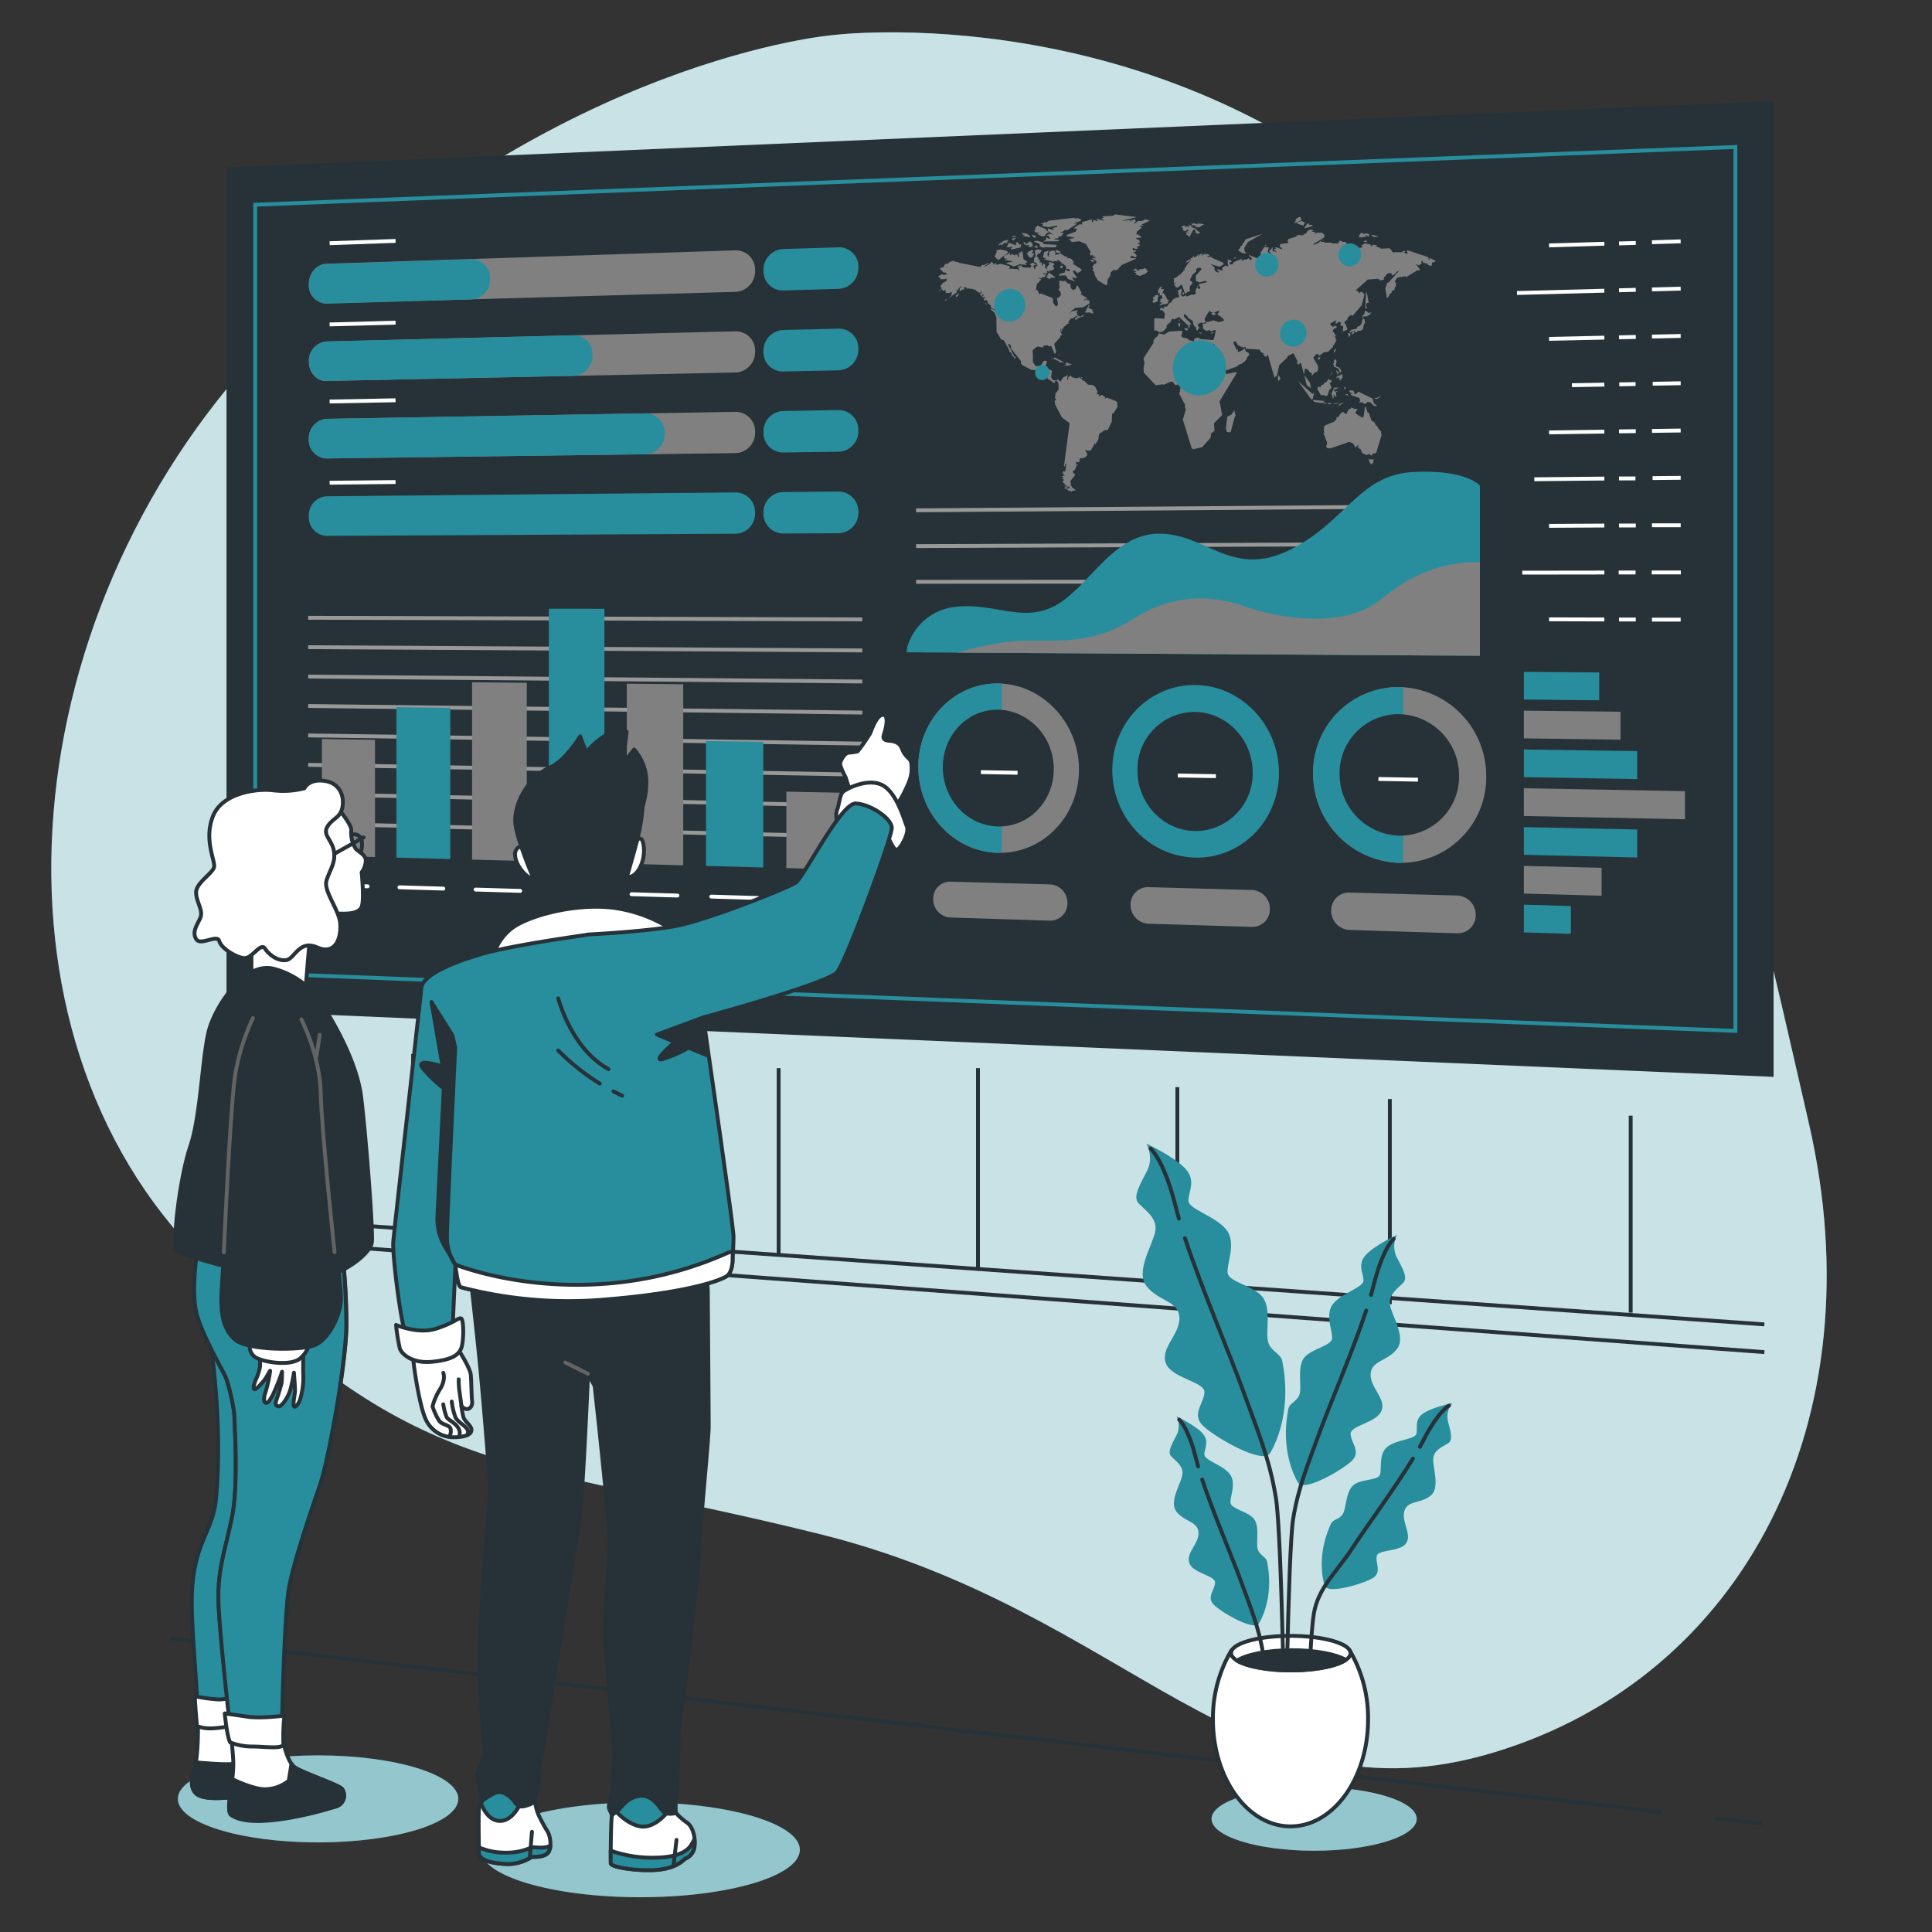 <svg xmlns="http://www.w3.org/2000/svg" viewBox="0 0 500 500"><rect x="0" y="0" width="500" height="500" fill="#333333" stroke="none"/><g id="freepik--background-simple--inject-3"><path d="M215.59,9.08S298.77-1.5,365,58.75s85.49,155.34,103.14,232-16.69,143.2-81.57,162.79S292.73,417,212.1,397s-105-13.21-162.3-73.76S4,151.77,74.59,83.29,215.59,9.08,215.59,9.08Z" style="fill:#288D9C"></path><path d="M215.59,9.08S298.77-1.5,365,58.75s85.49,155.34,103.14,232-16.69,143.2-81.57,162.79S292.73,417,212.1,397s-105-13.21-162.3-73.76S4,151.77,74.59,83.29,215.59,9.08,215.59,9.08Z" style="fill:#fff;opacity:0.75"></path></g><g id="freepik--Wall--inject-3"><line x1="456.62" y1="342.75" x2="47.2" y2="313.91" style="fill:none;stroke:#263238;stroke-miterlimit:10"></line><line x1="68.21" y1="315.14" x2="68.21" y2="269.07" style="fill:none;stroke:#263238;stroke-miterlimit:10"></line><line x1="106.91" y1="317.6" x2="106.91" y2="272.76" style="fill:none;stroke:#263238;stroke-miterlimit:10"></line><line x1="151.75" y1="321.28" x2="151.75" y2="275.22" style="fill:none;stroke:#263238;stroke-miterlimit:10"></line><line x1="201.51" y1="324.97" x2="201.51" y2="276.44" style="fill:none;stroke:#263238;stroke-miterlimit:10"></line><line x1="253.1" y1="328.04" x2="253.1" y2="276.44" style="fill:none;stroke:#263238;stroke-miterlimit:10"></line><line x1="304.7" y1="330.5" x2="304.7" y2="281.36" style="fill:none;stroke:#263238;stroke-miterlimit:10"></line><line x1="359.69" y1="337.53" x2="359.69" y2="284.43" style="fill:none;stroke:#263238;stroke-miterlimit:10"></line><line x1="422.02" y1="339.71" x2="422.02" y2="288.73" style="fill:none;stroke:#263238;stroke-miterlimit:10"></line><line x1="456.62" y1="349.93" x2="45.88" y2="319.45" style="fill:none;stroke:#263238;stroke-miterlimit:10"></line><line x1="443.73" y1="470.57" x2="456" y2="472" style="fill:none;stroke:#263238;stroke-miterlimit:10"></line><line x1="44" y1="424" x2="430.01" y2="468.97" style="fill:none;stroke:#263238;stroke-miterlimit:10"></line></g><g id="freepik--Graphics--inject-3"><polygon points="459 278.69 58.62 261.52 58.62 43.32 459 26.15 459 278.69" style="fill:#263238"></polygon><polygon points="449.12 266.8 66.04 251.87 66.04 52.98 449.12 38.04 449.12 266.8" style="fill:none;stroke:#288D9C;stroke-miterlimit:10"></polygon><path d="M190.47,75.53l-106,3a4.7,4.7,0,0,1-4.55-5h0c0-2.83,2-5.19,4.55-5.27l106-3.47A5,5,0,0,1,195.42,70h0A5.35,5.35,0,0,1,190.47,75.53Z" style="fill:gray"></path><path d="M126.81,72.15a4.78,4.78,0,0,0-4.7-5.06L84.48,68.32c-2.51.08-4.55,2.44-4.55,5.27a4.7,4.7,0,0,0,4.55,5l37.63-1.09A5.14,5.14,0,0,0,126.81,72.15Z" style="fill:#288D9C"></path><path d="M190.47,96.4l-106,2.21c-2.51.06-4.55-2.19-4.55-5h0a5,5,0,0,1,4.55-5.23l106-2.64a5,5,0,0,1,4.95,5.22h0A5.3,5.3,0,0,1,190.47,96.4Z" style="fill:gray"></path><path d="M153.32,91.91h0a4.89,4.89,0,0,0-4.79-5.15l-64,1.6a5,5,0,0,0-4.55,5.23h0c0,2.83,2,5.08,4.55,5l64.05-1.34A5.16,5.16,0,0,0,153.32,91.91Z" style="fill:#288D9C"></path><path d="M190.47,117.26l-106,1.39a4.78,4.78,0,0,1-4.55-5.06h0a5,5,0,0,1,4.55-5.19l106-1.82a5.06,5.06,0,0,1,4.95,5.27h0A5.24,5.24,0,0,1,190.47,117.26Z" style="fill:gray"></path><path d="M172,112.2a5,5,0,0,0-4.86-5.22L84.48,108.4a5,5,0,0,0-4.55,5.19,4.78,4.78,0,0,0,4.55,5.06l82.66-1.08A5.19,5.19,0,0,0,172,112.2Z" style="fill:#288D9C"></path><path d="M190.47,138.13l-106,.56a4.82,4.82,0,0,1-4.55-5.09h0a4.91,4.91,0,0,1,4.55-5.16l106-1a5.1,5.1,0,0,1,4.95,5.3h0A5.2,5.2,0,0,1,190.47,138.13Z" style="fill:#288D9C"></path><path d="M217.1,74.76l-14.52.42a5,5,0,0,1-5-5.21h0a5.39,5.39,0,0,1,5-5.52L217.1,64a5,5,0,0,1,5.05,5.24h0A5.42,5.42,0,0,1,217.1,74.76Z" style="fill:#288D9C"></path><path d="M217.1,95.84l-14.52.3a5,5,0,0,1-5-5.25h0a5.34,5.34,0,0,1,5-5.48l14.52-.36a5.08,5.08,0,0,1,5.05,5.28h0A5.37,5.37,0,0,1,217.1,95.84Z" style="fill:#288D9C"></path><path d="M217.1,116.91l-14.52.19a5.09,5.09,0,0,1-5-5.29h0a5.29,5.29,0,0,1,5-5.44l14.52-.25a5.14,5.14,0,0,1,5.05,5.32h0A5.31,5.31,0,0,1,217.1,116.91Z" style="fill:#288D9C"></path><path d="M217.1,138l-14.52.07a5.14,5.14,0,0,1-5-5.33h0a5.24,5.24,0,0,1,5-5.4l14.52-.13a5.17,5.17,0,0,1,5.05,5.35h0A5.28,5.28,0,0,1,217.1,138Z" style="fill:#288D9C"></path><line x1="85.31" y1="62.94" x2="102.37" y2="62.35" style="fill:none;stroke:#fff;stroke-miterlimit:10"></line><line x1="85.31" y1="83.96" x2="102.37" y2="83.51" style="fill:none;stroke:#fff;stroke-miterlimit:10"></line><line x1="85.31" y1="103.91" x2="102.37" y2="103.59" style="fill:none;stroke:#fff;stroke-miterlimit:10"></line><line x1="85.31" y1="124.93" x2="102.37" y2="124.75" style="fill:none;stroke:#fff;stroke-miterlimit:10"></line><line x1="400.9" y1="63.51" x2="415.2" y2="63.07" style="fill:none;stroke:#fff;stroke-miterlimit:10"></line><line x1="392.59" y1="75.83" x2="415.2" y2="75.23" style="fill:none;stroke:#fff;stroke-miterlimit:10"></line><line x1="400.9" y1="87.7" x2="415.2" y2="87.38" style="fill:none;stroke:#fff;stroke-miterlimit:10"></line><line x1="406.81" y1="99.69" x2="415.2" y2="99.54" style="fill:none;stroke:#fff;stroke-miterlimit:10"></line><line x1="400.9" y1="111.9" x2="415.2" y2="111.7" style="fill:none;stroke:#fff;stroke-miterlimit:10"></line><line x1="397.08" y1="124.03" x2="415.2" y2="123.85" style="fill:none;stroke:#fff;stroke-miterlimit:10"></line><line x1="400.9" y1="136.09" x2="415.2" y2="136.01" style="fill:none;stroke:#fff;stroke-miterlimit:10"></line><line x1="393.97" y1="148.2" x2="415.2" y2="148.17" style="fill:none;stroke:#fff;stroke-miterlimit:10"></line><line x1="400.9" y1="160.28" x2="415.2" y2="160.32" style="fill:none;stroke:#fff;stroke-miterlimit:10"></line><path d="M419,63l4.34-.13" style="fill:none;stroke:#fff;stroke-miterlimit:10"></path><path d="M419,75.13l4.34-.12" style="fill:none;stroke:#fff;stroke-miterlimit:10"></path><path d="M419,87.3l4.34-.1" style="fill:none;stroke:#fff;stroke-miterlimit:10"></path><path d="M419.07,99.47l4.22-.08" style="fill:none;stroke:#fff;stroke-miterlimit:10"></path><path d="M419,111.64l4.34-.06" style="fill:none;stroke:#fff;stroke-miterlimit:10"></path><path d="M419,123.82l4.25,0" style="fill:none;stroke:#fff;stroke-miterlimit:10"></path><path d="M419,136l4.34,0" style="fill:none;stroke:#fff;stroke-miterlimit:10"></path><path d="M418.92,148.16h4.37" style="fill:none;stroke:#fff;stroke-miterlimit:10"></path><path d="M419,160.33h4.34" style="fill:none;stroke:#fff;stroke-miterlimit:10"></path><path d="M427.53,62.69l7.43-.23" style="fill:none;stroke:#fff;stroke-miterlimit:10"></path><path d="M427.53,74.9l7.43-.2" style="fill:none;stroke:#fff;stroke-miterlimit:10"></path><path d="M427.53,87.11l7.43-.17" style="fill:none;stroke:#fff;stroke-miterlimit:10"></path><path d="M427.72,99.31l7.24-.13" style="fill:none;stroke:#fff;stroke-miterlimit:10"></path><path d="M427.53,111.52l7.43-.1" style="fill:none;stroke:#fff;stroke-miterlimit:10"></path><path d="M427.69,123.73l7.27-.07" style="fill:none;stroke:#fff;stroke-miterlimit:10"></path><path d="M427.53,135.94l7.43,0" style="fill:none;stroke:#fff;stroke-miterlimit:10"></path><path d="M427.47,148.15H435" style="fill:none;stroke:#fff;stroke-miterlimit:10"></path><path d="M427.53,160.36l7.43,0" style="fill:none;stroke:#fff;stroke-miterlimit:10"></path><line x1="237.09" y1="150.58" x2="382.51" y2="150.48" style="fill:none;stroke:#999;stroke-miterlimit:10"></line><line x1="237.09" y1="141.33" x2="382.51" y2="140.73" style="fill:none;stroke:#999;stroke-miterlimit:10"></line><line x1="237.09" y1="132.07" x2="382.51" y2="130.98" style="fill:none;stroke:#999;stroke-miterlimit:10"></line><path d="M383,169.71v-44s-3.41-4.33-17.48-3.53c-13.92.8-17.26,13.1-32,20.26S312,138.05,300,138.11s-17.85,13.34-26.46,18.37-16.18-.65-26.41.58a14.54,14.54,0,0,0-12.36,10.52l-.14,1.24Z" style="fill:#288D9C"></path><path d="M383,169.71V145.55c-4.81-.26-14.79.54-25.39,9.37s-29.51,4.17-35.07,2.14c-8.85-3.24-19-3.4-29.09,3s-18.29,5.78-27.64,5.73c-6.61,0-14.28,2-18.15,3.11Z" style="fill:gray"></path><path d="M271.77,238.26l-25.87-.81a4.68,4.68,0,0,1-4.38-4.77h0a4.36,4.36,0,0,1,4.38-4.51l25.87.71a4.75,4.75,0,0,1,4.48,4.82h0A4.44,4.44,0,0,1,271.77,238.26Z" style="fill:gray"></path><path d="M324,239.88l-26.86-.83a4.82,4.82,0,0,1-4.54-4.87h0a4.48,4.48,0,0,1,4.54-4.59l26.86.74a4.88,4.88,0,0,1,4.65,4.91h0A4.55,4.55,0,0,1,324,239.88Z" style="fill:gray"></path><path d="M377.1,241.54l-27.88-.87a4.94,4.94,0,0,1-4.71-5h0a4.6,4.6,0,0,1,4.71-4.68l27.88.77a5,5,0,0,1,4.82,5h0A4.68,4.68,0,0,1,377.1,241.54Z" style="fill:gray"></path><line x1="79.75" y1="213.16" x2="223.17" y2="216.55" style="fill:none;stroke:#999;stroke-miterlimit:10"></line><line x1="79.75" y1="205.55" x2="223.17" y2="208.52" style="fill:none;stroke:#999;stroke-miterlimit:10"></line><line x1="79.75" y1="197.94" x2="223.17" y2="200.48" style="fill:none;stroke:#999;stroke-miterlimit:10"></line><line x1="79.75" y1="190.32" x2="223.17" y2="192.44" style="fill:none;stroke:#999;stroke-miterlimit:10"></line><line x1="79.75" y1="182.71" x2="223.17" y2="184.41" style="fill:none;stroke:#999;stroke-miterlimit:10"></line><line x1="79.75" y1="175.1" x2="223.17" y2="176.37" style="fill:none;stroke:#999;stroke-miterlimit:10"></line><line x1="79.75" y1="167.49" x2="223.17" y2="168.33" style="fill:none;stroke:#999;stroke-miterlimit:10"></line><line x1="79.75" y1="159.88" x2="223.17" y2="160.3" style="fill:none;stroke:#999;stroke-miterlimit:10"></line><polygon points="97.05 221.8 83.31 221.43 83.31 191.25 97.05 191.46 97.05 221.8" style="fill:gray"></polygon><polygon points="116.54 222.32 102.59 221.95 102.59 183.02 116.54 183.19 116.54 222.32" style="fill:#288D9C"></polygon><polygon points="136.33 222.85 122.17 222.47 122.17 176.57 136.33 176.71 136.33 222.85" style="fill:gray"></polygon><polygon points="156.42 223.39 142.04 223.01 142.04 157.53 156.42 157.56 156.42 223.39" style="fill:#288D9C"></polygon><polygon points="176.82 223.94 162.22 223.55 162.22 176.94 176.82 177.08 176.82 223.94" style="fill:gray"></polygon><polygon points="197.54 224.5 182.71 224.1 182.71 191.78 197.54 192 197.54 224.5" style="fill:#288D9C"></polygon><polygon points="218.59 225.06 203.52 224.66 203.52 204.88 218.59 205.17 218.59 225.06" style="fill:gray"></polygon><line x1="83.96" y1="229.05" x2="95.14" y2="229.38" style="fill:none;stroke:#fff;stroke-linecap:round;stroke-linejoin:round"></line><line x1="103.38" y1="229.63" x2="114.73" y2="229.97" style="fill:none;stroke:#fff;stroke-linecap:round;stroke-linejoin:round"></line><line x1="123.09" y1="230.22" x2="134.62" y2="230.56" style="fill:none;stroke:#fff;stroke-linecap:round;stroke-linejoin:round"></line><line x1="143.11" y1="230.81" x2="154.81" y2="231.16" style="fill:none;stroke:#fff;stroke-linecap:round;stroke-linejoin:round"></line><line x1="163.44" y1="231.42" x2="175.32" y2="231.77" style="fill:none;stroke:#fff;stroke-linecap:round;stroke-linejoin:round"></line><line x1="184.08" y1="232.04" x2="196.15" y2="232.4" style="fill:none;stroke:#fff;stroke-linecap:round;stroke-linejoin:round"></line><line x1="205.05" y1="232.66" x2="217.31" y2="233.03" style="fill:none;stroke:#fff;stroke-linecap:round;stroke-linejoin:round"></line><polygon points="394.37 181.05 394.37 173.87 413.88 174.02 413.88 181.24 394.37 181.05" style="fill:#288D9C"></polygon><polygon points="394.37 191.09 394.37 183.92 419.39 184.19 419.39 191.43 394.37 191.09" style="fill:gray"></polygon><polygon points="394.37 201.13 394.37 193.96 423.7 194.38 423.7 201.63 394.37 201.13" style="fill:#288D9C"></polygon><polygon points="394.37 211.18 394.37 204 436.07 204.75 436.07 212.03 394.37 211.18" style="fill:gray"></polygon><polygon points="394.37 221.22 394.37 214.05 423.7 214.67 423.7 221.92 394.37 221.22" style="fill:#288D9C"></polygon><polygon points="394.37 231.26 394.37 224.09 414.49 224.59 414.49 231.81 394.37 231.26" style="fill:gray"></polygon><polygon points="394.37 241.31 394.37 234.13 406.55 234.48 406.55 241.68 394.37 241.31" style="fill:#288D9C"></polygon><path d="M279.24,199.15c0,12.2-9.42,21.85-20.95,21.56s-20.63-10.25-20.63-22.26,9.2-21.67,20.63-21.57S279.24,187,279.24,199.15Z" style="fill:gray"></path><path d="M259.28,176.94c-.33,0-.65-.06-1-.06-11.43-.1-20.63,9.56-20.63,21.57s9.2,22,20.63,22.26c.34,0,.66,0,1,0Z" style="fill:#288D9C"></path><path d="M272.72,199c0,8.4-6.48,15.07-14.43,14.89S244,206.87,244,198.56s6.38-15,14.28-14.89S272.72,190.64,272.72,199Z" style="fill:#263238"></path><path d="M331,200c0,12.42-9.77,22.25-21.73,21.95s-21.41-10.45-21.41-22.68,9.54-22.07,21.41-22S331,187.6,331,200Z" style="fill:#288D9C"></path><path d="M324.19,199.91a14.85,14.85,0,0,1-15,15.16c-8.21-.18-14.82-7.19-14.82-15.66a14.85,14.85,0,0,1,14.82-15.16C317.46,184.34,324.19,191.35,324.19,199.91Z" style="fill:#263238"></path><path d="M384.63,200.93a22.11,22.11,0,0,1-22.57,22.37,23.06,23.06,0,0,1-22.22-23.12,22.13,22.13,0,0,1,22.22-22.37A23,23,0,0,1,384.63,200.93Z" style="fill:gray"></path><path d="M363.13,177.87c-.36,0-.71-.06-1.07-.06a22.13,22.13,0,0,0-22.22,22.37,23.06,23.06,0,0,0,22.22,23.12c.36,0,.71,0,1.07,0Z" style="fill:#288D9C"></path><path d="M377.61,200.81a15.27,15.27,0,0,1-15.55,15.45,15.92,15.92,0,0,1-15.38-16,15.28,15.28,0,0,1,15.38-15.44A15.89,15.89,0,0,1,377.61,200.81Z" style="fill:#263238"></path><line x1="253.85" y1="199.82" x2="263.35" y2="199.99" style="fill:none;stroke:#fff;stroke-miterlimit:10"></line><line x1="304.81" y1="200.7" x2="314.67" y2="200.87" style="fill:none;stroke:#fff;stroke-miterlimit:10"></line><line x1="356.74" y1="201.6" x2="366.97" y2="201.78" style="fill:none;stroke:#fff;stroke-miterlimit:10"></line><polygon points="305.25 83.38 305.32 82.62 305.1 82.84 305.25 83.38 305.25 83.38" style="fill:gray"></polygon><polygon points="275.75 94.59 276.26 94.67 277.43 94.31 275.75 93.77 275.98 94.32 275.3 94.48 275.75 94.59 275.75 94.59" style="fill:gray"></polygon><path d="M289,103.89l-2.58-1-.46.27.07-.39-.83-.56-.95.4.31-.47-.71-.2-.23.32.44-.85-.54-1.19-.61-.53-1.36-.18h0l-1-1-.51,0,.09-.33-.52-.21,0-.23-.29-.09-.68.29-1.12-.29-.57-.53-.1.26-.48.33.12.58-.37-.13.15-.53-.05-.28.09-.08.09-.25-1,.55-.17,0-.8,1.21-.07,0-.22-.32-.49-.25-.5.22h-.56l-.57-.75.21-1.67-.39-.31-1.4,0h0l-.14-.09.21-.88.07,0h0l.41-1.34-.85,0-.78,1.21-1.08.19-.4-.21-.57-.92V91.48l-.14-.06.14.06-.1-.51.09-.39,1.19-.93,1.16.26.16-.14.31.24-.15-.42.55-.26.14.11.46-.08.33.26.24,0,.33-.13.88,2,.27,0,.15-.48-.49-2,1.59-1.79,0-.26.09-.15h.24l.09-.24-.24-.41v-.19l-.23-.34.14-.14,0-.53h.12l.06.87.16-.12.07-.7.25,0,.18-.51.71-.29h-.53l.56-.22.18-.17.29,0-.09-.31.27-.65.46-.45h.44l1-.77,0,.17.32.13-.71.37,0,.45.46-.11.33-.34.81-.27L280,82l.47-.21-.13-.16v-.28l-.57.58-.62-.11-.38-.34,0-.42-.16-.13,0-.16.35-.52-1.52.32-.77.77.88-1.16.37-.13.26-.36,2.2-.19,1.6-1,0-.17-.1-.11L282,78l-.19-.31-.37.07,0-.33-.89.35-.08-.16.91-.43-1.71-1.08,0-.11.28-.18-1.1-2-.32.42-.12.47-.12.15-.21,0-.35.25-.58-.51L277,73.9l.12-.35-.8-.25-.73-.66-.35.14-1.07-.14-.15.3.23.27-.19.39.24.59-.35.86.52.47.08.88L274,77l-.49.22.28,1.27-.07.34.05.2h-.16l-.19.26-.29-.12-.62-.9,0-.93-.2-.25-2.9-1.14-.52.19,0-.2-.41-.84-.38-.1.22-1.43,1.19-1.27-1.06-.47,1.21.2.09-.35.51.08.5-.6-.88-.41,0-.22.7.37.52-.45-.2-.23.27-.14.23.18.37,0-.19-.28.06-.11L272,70h.3l.52-.44-.29-.72v-.17l.35-.15-.21-.41-1.21-.36,0,.38.11.2-.06.18-.23.18-.17.41-.15-.25-.05.32.13.24-.24.21-.43-.59.15-.18V68.6l-.23-.27-.33-.08-.29.62-.11-.48.13-.33-.35-.15-.26.08v-.34l.2-.09-.52-.46v-.35l-.45-.35-.08-.17.25-.22.08-.4.54,0,.51-.81-.94-.29-.73.15.1.24-.23,0,.19,1.37-.21.24.11.23-.29,0,0,1.08.7.27-.12.53.17-.15.16.22-.58.42v.39l-.19.15-.18-.32,0-.31-.4-.12.26-.06.18-.16.4-.05-.19-.34-.28,0,.29-.07-.6-.22-.75.4.57.42-.3.22,0,.26-1.92-.1-.31-.17-.18-.31-.57,0-.51.28.16.16.78-.3-.57.36,0,.86-.22-.1,0-.33L261,69.49l.39-.32-.13-.3-2.25-.59-1.18.24v-.26l-.11-.31-.47.58-.52-.78-.21.08-.38.5-1.43.74.08-.22,1.22-.78-.3,0-1.18.57-.26-.14-.47.41.14.23L248.12,68l-.11-.2-.59,0-.17-.16-.44.12.13-.18-.27-.14-1.22.54.08.21-.76.1-.4.4-.14.43-.87.22-.09.26.94.94h.58l.11.34.37.08-1.14.24V71l-.43,0-.19.24-.3,0-.46.32.5.22-.07.19.26.29h1l.61-.27-.1.28,0,.53-.42.05-.18.33L244,73.1l-.14.41-.34.3-.17.36.31.23v.38l.42.46.41-.09.17-.17.11.85,1.06,0,.14-.21.37,0-.11.83-1,1-.53.08-.25.44,3.27-2.39-.27-.15,1.21-1.33.21.09v.15l-.35.09-.14.37,0,.29-.12.18.14.13.68-.45.49,0v-.21l-.15-.23.11-.2.71.14-.15.14,0,.14.48-.11.07.07,1.14.09.31.23.42-.17-.07.25,1,.72.2-.2.28.16,0-.34.13,0,0,.52-.26-.06-.23.08.55.88,0-.7.05.28.2-.14V76l.2.27-.11.28-.19.11,0,.42.14-.15.22-.06.3.26-.14-.19v-.22l.26.39-.17.21-.3-.16.05.7.12-.14.19.08.08-.23.17.07.16-.1,0,.28.15,0v0l.15.2-.1.17.06.3.3,0,.08.23.43.33.08.62.91.41.13.24.47.15.3.42.06.41-.11.41-.16-.59,0-.17-1-.87-.82-.15,1.1,1,.49,1.15.05,3.8,1.16,1.93.72.26,1.48,2.71-.28,0,.81.62.1.5.77.91.17-.13-.07-.32-.3-.14-1-1.94,0-.21-.27-.13-.31-.9.13,0,.53.2.13,1,2.58,3.24v.3l-.11.14.28.5,2.53,1.32,1.34,0,.37.33h0l.39.37,1.17.35.12-.06h.1l.09.3.54.62,0,.16.09.35.2-.05,1.4,1,.27-.09-.1-.22.18-.2.39-.15.42.81.06,1.51-.54.71v.05l-.24.15L273,103l.21.21.17,0-.16.25h0l-.29.35.14.55-.11.11,1.86,3.56,2,1.5-1.45,11,.16.27.16-.73.13-.15.09.15-.13,1.71-.18.12,0,.26-.22-.1.15-.27-.18-.29.11.32-.39.27,0,.19-.22.25.45,0,0,.2-.11.25.33,0v.16l-.44,0-.24.22.13.18.18-.13.14,0-.36.42.16.29.26-.35-.1.59-.21.26V125l.36-.06.07.14-.16.19.21,0,.12,0,.22.09-.31.15-.1.24.26-.1.54,0-.64.27V126l.72-.24-.45.37-.37,0,0,.27.53.18-.06-.14.72-.79-.1.43.32,0-.2.18,0,.28-.15-.33-.07.25-.17-.07-.27.32.26.06.17.36.13-.32.25.37.12-.14.37.3,0-.27,1.09-.2-1.1-.83,0-.17-.13-.22h0l-.31-.16,0-.06.33,0-.22-.68.07-.37,1.06-1.3.07-.4-.35-.1-.25-.61.58-.39.43-1.2.2.13.14-.31-.25.07-.19-.1-.07-.68.56.16.41-.24v-.67l.13-.16.9-.07.67-.39.32-.53-.65-1.13.12,0,.6.2.8-.09,1.09-2,0,.51.81-1.23.21-1.49,1.38-1,.91-.12,1-2.15.09-2,.07-.12.22.07,1.11-1.74-.07-1.17-.31-.23ZM277.31,127v0Z" style="fill:gray"></path><polygon points="275.36 93.73 273.01 92.54 271.77 93.07 272.37 92.74 274.05 93.47 274.22 93.79 275.36 93.73 275.36 93.73" style="fill:gray"></polygon><polygon points="273.91 94.54 274.63 94.67 273.91 94.54 273.91 94.54" style="fill:gray"></polygon><polygon points="277.91 94.5 278.49 94.48 277.91 94.5 277.91 94.5" style="fill:gray"></polygon><polygon points="269.35 102.11 269.57 102.52 269.35 102.11 269.35 102.11" style="fill:gray"></polygon><polygon points="293.99 66.83 292.58 66.8 292.74 66.15 294.03 66.6 294.15 66.06 293.23 65.15 293.75 65.21 294.09 64.78 293.24 64.79 293.08 64.53 293.22 64.19 294 64.43 294.6 64.25 294.13 63.76 294.92 63.65 295.01 63.37 294.37 62.93 294.99 62.79 294.82 62.05 294.19 61.9 293.93 61.59 295.38 61.47 295.16 61.05 294.57 60.92 295.06 60.79 294.06 60.66 294.28 59.9 295.5 58.9 295.26 58.59 294.67 58.82 295.15 58.47 296.05 58.29 295.39 58.14 297.6 57.1 296.38 56.75 295.66 57.16 294.93 57.23 294.62 57.11 293.32 58.12 293.91 57.26 293.69 56.68 292.1 57.47 292.84 56.92 290.17 57.17 294.19 56.19 288.56 55.48 287.96 55.85 285.29 55.97 285.64 56.33 285.01 56.56 285.91 57.18 283.72 56.58 284.15 57.13 283.66 57.17 283.01 56.79 282.98 57.3 282.69 57.59 282.5 56.77 279.98 57.51 280.08 58.12 279.41 58.02 277.82 59.07 278.68 59.19 278.39 59.94 275.95 60.84 276.16 61.14 278.24 61.58 276.44 61.9 277.07 62.07 277.08 62.39 277.5 62.64 279.31 62.42 281.01 63.13 282.25 65.14 282.07 65.65 282.24 66.19 282.77 65.91 282.9 66.31 283.57 66.66 283.43 66.83 282.49 66.78 283.44 67.25 283.75 67.66 283.68 68.22 283.23 68.26 282.66 69.16 283 69.5 282.73 69.87 283.22 70.44 283.28 71.13 284.11 72.56 286.28 73.88 286.54 73.56 286.69 72.28 287.28 71.48 287.29 71.19 287.43 71 287.36 70.7 287.41 70.54 288.24 69.82 288.41 69.81 288.49 70.02 289.15 69.84 290.37 68.53 293.86 67.04 293.99 66.83 293.99 66.83" style="fill:gray"></polygon><polygon points="283.32 67.6 283.04 67.31 282.35 67.19 282.3 67.54 282.69 67.79 283.32 67.6 283.32 67.6" style="fill:gray"></polygon><polygon points="269.1 63.81 270.08 64.12 270.33 63.99 273.2 64.02 273.51 63.37 269.97 63.18 270.08 62.8 268.4 62.28 267.52 62.45 269.09 63.19 269.1 63.81 269.1 63.81" style="fill:gray"></polygon><polygon points="273.44 73.21 273.49 72.76 273.44 73.21 273.44 73.21" style="fill:gray"></polygon><polygon points="265.55 67.92 266.04 67.88 264.87 67.06 264.63 65.02 263.95 65.22 264.39 65.64 263.91 65.44 263.54 65.45 263.77 66.42 263.55 66.64 263.29 65.96 262.64 65.69 262.91 66.02 262.5 66.07 261.84 65.68 261.61 66.06 261.35 65.95 261.41 65.48 259.9 66.19 259.8 66.47 260.1 67 260.92 66.85 260.01 67.29 262.21 67.66 260.3 68.06 262.34 68.96 263.89 68.39 265.7 68.55 265.47 68.2 265.2 68.19 265.55 67.92 265.55 67.92" style="fill:gray"></polygon><polygon points="272.08 72.86 272.67 72.39 272.08 72.86 272.08 72.86" style="fill:gray"></polygon><polygon points="281.97 78.98 281.8 78.85 280.77 80.9 282.14 80.85 282.05 81.14 282.35 80.99 283.01 81.14 282.83 80.57 282.69 80.48 282.71 80.08 282.12 79.94 281.96 79.71 281.69 79.73 281.72 79.44 281.97 78.98 281.97 78.98" style="fill:gray"></polygon><polygon points="278.89 79.82 279.86 80.17 278.89 79.82 278.89 79.82" style="fill:gray"></polygon><polygon points="273.2 71.84 271.6 70.6 271.21 70.88 270.82 71.98 271.26 71.95 271.44 72.27 272.03 71.88 273.2 71.84 273.2 71.84" style="fill:gray"></polygon><polygon points="265.08 63.91 264.76 63.72 265.08 63.91 265.08 63.91" style="fill:gray"></polygon><polygon points="275 69.36 275.05 68.82 274.6 68.71 274.28 69.34 275 69.36 275 69.36" style="fill:gray"></polygon><polygon points="266.58 66.74 267.2 66.53 267.66 65.53 267.45 65.49 267.4 65.65 266.97 65.47 267.42 65.03 267.17 64.66 265.92 65.22 266.3 65.56 265.61 65.51 266.58 66.74 266.58 66.74" style="fill:gray"></polygon><polygon points="258.33 67.32 260.95 65.34 260.52 64.91 258.9 64.55 257.81 64.78 257.97 65.15 257.41 66.37 258.33 67.32 258.33 67.32" style="fill:gray"></polygon><polygon points="269.89 61.68 269.55 62 269.89 61.68 269.89 61.68" style="fill:gray"></polygon><polygon points="259.69 63.72 260.23 63.3 259.69 63.72 259.69 63.72" style="fill:gray"></polygon><polygon points="254.87 78.25 255.4 79.11 255.23 78.5 254.87 78.25 254.87 78.25" style="fill:gray"></polygon><polygon points="268.73 61.58 267.71 61.83 268.73 61.58 268.73 61.58" style="fill:gray"></polygon><polygon points="276.4 66.44 275.87 66.47 274.28 65.52 273.89 65.87 273.68 65.79 273.1 66.02 273.12 65.34 272.87 64.87 272.19 64.89 271.44 65.25 271.55 65.84 271.37 66.22 271.74 66.51 271.15 66.26 271.07 65.75 271.26 65.17 271.61 64.8 270.23 65.24 269.91 66.64 270.65 66.78 270.57 66.96 270.05 67.03 272.56 67.72 272.92 67.53 273.71 67.63 273.66 67.38 273.74 67.18 274.88 68.06 274.53 68.41 275.08 68.21 275.93 68.97 275.93 69.67 276.51 69.6 277.05 69.89 276.54 70.19 275.65 69.84 275.56 70.52 274.27 70.86 274.07 71.37 275.71 71.25 276.12 71.65 276.32 72.16 278.25 72.89 277.33 71.85 278.81 71.98 277.69 70.39 277.79 69.94 278.29 70.12 278.8 70.68 279.53 70.31 279.99 69.78 277.57 68.19 278.05 68.05 277.65 67.83 277.85 67.64 277.66 67.31 277.41 67.46 277.47 67.14 276.68 66.77 276.23 66.89 276.1 66.77 276.4 66.44 276.4 66.44" style="fill:gray"></polygon><polygon points="273.06 64.78 273.27 65.27 273.8 65.45 274.64 65.26 273.75 64.79 273.06 64.78 273.06 64.78" style="fill:gray"></polygon><polygon points="262.89 61.66 262.68 61.51 261.8 61.86 262.26 62.2 262.89 61.66 262.89 61.66" style="fill:gray"></polygon><polygon points="264.71 60.71 265.17 60.95 264.62 61.07 266.64 61.43 266.5 60.99 265.71 60.45 264.48 60.29 264.71 60.71 264.71 60.71" style="fill:gray"></polygon><polygon points="261.61 61.8 261.15 61.7 261.61 61.8 261.61 61.8" style="fill:gray"></polygon><polygon points="264.82 62.2 264.29 61.74 264.82 62.2 264.82 62.2" style="fill:gray"></polygon><polygon points="260.81 63.1 260.86 63.37 260.56 63.71 260.92 63.7 260.3 63.95 261.23 64.01 261.5 63.88 262.17 63.91 261.66 64.25 261.64 64.62 264.15 64.01 264.28 63.18 263.89 63.36 263.25 62.58 262.88 63.03 262.91 63.3 263.17 63.59 261.18 62.84 260.81 63.1 260.81 63.1" style="fill:gray"></polygon><polygon points="258.54 63.49 259.06 63.23 259.3 63.54 260.03 62.66 260.13 63.02 260.73 62.75 260.73 62.45 260.95 62.23 260.67 62.06 260.46 62.22 260 62.19 258.41 63.27 258.54 63.49 258.54 63.49" style="fill:gray"></polygon><polygon points="262.13 61.35 263.14 61.17 262.38 60.99 261.72 61.33 262.13 61.35 262.13 61.35" style="fill:gray"></polygon><polygon points="267.66 59.76 268 60.18 269.02 60.18 268.4 60.54 269.72 61.19 270.22 61.15 270.93 60.34 271.52 60.09 270.84 59.67 270.68 59.3 268.4 58.34 268.44 58.52 267.91 58.9 267.97 59.34 267.66 59.76 267.66 59.76" style="fill:gray"></polygon><polygon points="267.48 61.53 268.1 61.38 268.13 61.08 267.03 60.69 267.48 61.53 267.48 61.53" style="fill:gray"></polygon><polygon points="266.83 59.81 266.36 59.63 266.83 59.81 266.83 59.81" style="fill:gray"></polygon><polygon points="268.39 63.51 267.51 63.94 268.56 64.19 268.39 63.51 268.39 63.51" style="fill:gray"></polygon><polygon points="266.18 62.46 266.29 62.92 265.88 62.81 265.76 63.1 265.55 63.13 264.97 62.54 264.93 63.04 265.48 63.47 266.32 63.42 266.24 63.92 266.97 63.94 267.26 63.6 267.23 63.2 266.83 62.6 266.18 62.46 266.18 62.46" style="fill:gray"></polygon><polygon points="269.54 57.93 269.74 57.98 269.88 58.13 269.77 58.41 270.09 58.64 270.98 58.65 271.08 58.84 273.57 58.38 273.57 58.72 272.42 59.05 272.86 59.57 271.16 59.14 271.18 59.78 272.51 60.7 271.57 60.52 270.67 61.01 271.5 61.01 271.43 61.26 271.83 61.78 271.37 61.74 270.76 61.4 270.7 62.05 269.99 62.48 273.94 62.44 274.1 62.08 272.95 61.96 272.96 61.72 273.88 61.66 273.94 61.26 274.6 61.19 275.3 60.34 274.36 60.14 275.15 59.88 275.59 59.49 276.27 59.52 278.85 57.84 277.8 57.81 279.7 57.17 279.8 56.77 278.85 56.43 278.05 56.58 278.19 56.33 271.41 57.12 270.84 57.56 270.3 57.49 270.02 57.75 269.27 57.85 269.54 57.93 269.54 57.93" style="fill:gray"></polygon><polygon points="243.8 78.34 244.26 78.06 243.8 78.34 243.8 78.34" style="fill:gray"></polygon><polygon points="247.85 76 247.54 76.41 247.29 76.53 247.44 76.83 247.62 76.83 248.07 76.44 247.94 76.21 248.19 76.07 248.12 75.88 247.85 76 247.85 76" style="fill:gray"></polygon><polygon points="243.27 74.97 242.96 75.1 243.44 75.25 243.51 74.98 243.27 74.97 243.27 74.97" style="fill:gray"></polygon><polygon points="303.13 84.29 302.82 84.42 303.13 84.29 303.13 84.29" style="fill:gray"></polygon><polygon points="311.21 86.14 310.42 86.07 310.2 86.18 310.73 86.32 311.21 86.14 311.21 86.14" style="fill:gray"></polygon><polygon points="313.91 86.23 314.11 85.97 314.1 85.89 313.59 86.08 313.42 86.37 313.91 86.23 313.91 86.23" style="fill:gray"></polygon><polygon points="296.48 70.84 297.04 70.26 296.59 69.49 296.35 69.52 296.01 69.34 295.97 69.59 295.41 69.66 295.23 69.6 294.99 69.79 294.85 69.71 294.68 69.84 294.64 70.03 294.4 70.16 294.31 69.83 293.77 69.44 293.82 69.67 293.69 69.66 293.46 69.77 293.28 70.04 294.05 70.12 293.98 70.32 293.39 70.57 293.91 70.57 294.14 70.85 293.84 71.18 294.29 71.15 294.94 71.42 296.48 70.84 296.48 70.84" style="fill:gray"></polygon><polygon points="298.57 78.37 299.62 77.95 299.62 76.94 299.89 76.74 299.69 76.29 298.84 76.47 299.01 76.66 298.72 76.83 298.34 76.85 298.55 77.44 298.45 77.78 298.21 78.06 298.57 78.37 298.57 78.37" style="fill:gray"></polygon><polygon points="299.64 74.4 299.41 74.77 299.64 74.4 299.64 74.4" style="fill:gray"></polygon><polygon points="299.56 74.95 299.81 75.18 299.68 75.48 299.87 75.7 299.58 75.96 299.83 75.85 299.98 76.09 300.18 75.77 300.21 76.05 300.08 76.46 300.6 76.39 300.84 76.91 300.81 77.28 300.45 77.3 300.34 77.37 300.23 77.63 300.44 77.78 300.1 78.06 300.24 78.23 300.82 78.33 300.85 78.43 300.46 78.5 300 79.15 300.27 78.97 300.53 79.03 300.69 78.84 301.23 78.7 301.51 78.77 302.41 78.42 302.26 78.34 302.29 78.1 302.58 77.7 302.03 77.48 302.03 77.26 301.17 75.87 300.84 75.82 301.25 74.83 300.58 74.82 300.46 74.69 300.73 74.34 300.79 74.1 300.63 74.27 300.24 74.29 299.77 75.03 299.56 74.95 299.56 74.95" style="fill:gray"></polygon><polygon points="306.13 76.43 306.39 76.09 306.48 75.65 306.36 75.75 306.24 75.65 306 75.78 306.14 76.14 306.04 76.26 306.13 76.43 306.13 76.43" style="fill:gray"></polygon><polygon points="308.61 74.48 308.37 75.02 308.61 74.48 308.61 74.48" style="fill:gray"></polygon><polygon points="310.04 73.79 309.81 73.82 310.04 73.79 310.04 73.79" style="fill:gray"></polygon><polygon points="309.74 74.33 310.11 74.04 309.88 73.97 309.74 74.33 309.74 74.33" style="fill:gray"></polygon><polygon points="308.44 58.3 309.75 58.3 309 58.61 310.27 58.86 311.64 58.01 310.39 57.84 310.19 57.96 309.99 57.7 309.92 58.1 309.64 57.93 309.34 57.92 308.95 57.68 308.97 57.86 308.71 57.79 308.72 58.02 308.45 57.81 308.3 57.97 308.48 58.14 308.44 58.3 308.44 58.3" style="fill:gray"></polygon><polygon points="305.95 59.69 306.2 59.88 305.73 59.34 305.95 59.69 305.95 59.69" style="fill:gray"></polygon><polygon points="306.28 58.95 306.07 59.35 306.43 59.79 306.94 59.81 307.32 59.3 307.35 59.55 307.66 59.5 307.8 59.63 306.81 60.1 307.13 60.24 307.85 60.18 306.86 60.54 307.22 60.85 307.57 60.88 307.4 61.04 307.69 61.23 307.93 61.14 308.77 59.54 309.21 59.38 309.28 59.47 309.33 59.78 309.46 59.92 309.4 60.31 309.74 60.38 309.94 60.58 310.7 60.08 310.15 59.94 310.09 59.78 309.81 59.67 309.61 59.45 309.54 59.22 308.62 58.9 308.48 58.59 308.19 58.74 308.28 58.45 307.91 58.31 307.72 58.13 307.58 58.52 307.8 59.13 307.16 58.43 307.02 58.76 306.92 58.84 306.65 58.6 306.95 58.46 306.75 58.39 306.19 58.44 305.9 58.59 305.9 59 306.28 58.95 306.28 58.95" style="fill:gray"></polygon><polygon points="353.08 81.31 352.77 81.46 352.56 81.95 352.56 82.27 352.95 82.13 352.73 81.83 353.6 81.92 354.37 81.52 354.98 80.79 354.26 81.02 353.45 80.38 353.21 80.51 353.08 81.31 353.08 81.31" style="fill:gray"></polygon><polygon points="348.87 86.27 348.71 86.56 348.92 86.44 349.12 87.35 349.53 86.64 349.45 86.38 349.2 86.17 348.87 86.27 348.87 86.27" style="fill:gray"></polygon><polygon points="351.28 84.67 351.05 85.09 349.83 85.3 349.26 85.79 349.26 86.04 350.59 85.64 350.75 86 351.18 85.97 351.31 85.68 351.43 85.62 352.17 85.59 352.39 85.34 352.74 85.27 352.93 84.04 353.27 83.58 353.09 82.48 352.62 82.64 352.37 83.75 351.8 84.46 351.56 84.33 351.28 84.67 351.28 84.67" style="fill:gray"></polygon><polygon points="350.01 86.44 350.33 86.29 350.58 85.92 350.21 85.88 349.86 86 349.81 86.55 350.01 86.44 350.01 86.44" style="fill:gray"></polygon><polygon points="345.36 91.42 345.82 90.13 345.16 90.72 345.36 91.42 345.36 91.42" style="fill:gray"></polygon><polygon points="341.54 92.98 341.73 92.48 341.28 92.46 340.92 93.03 341.54 92.98 341.54 92.98" style="fill:gray"></polygon><polygon points="347.13 96.86 346.7 97.27 346.38 97.19 345.95 97.48 345.81 97.91 346.41 97.59 346.71 98.3 347.1 98.51 347.08 97.98 347.48 97.79 347.39 96.88 347.13 96.86 347.13 96.86" style="fill:gray"></polygon><polygon points="345.02 93.98 345.22 94.86 346.38 95.45 346.82 96.51 347.11 96.15 347.01 95.65 346.34 94.97 345.83 94.88 345.64 94.5 345.89 93.91 345.81 93.1 345.27 93.06 345.2 94.03 345.02 93.98 345.02 93.98" style="fill:gray"></polygon><polygon points="345.23 95.22 345.58 95.65 345.23 95.22 345.23 95.22" style="fill:gray"></polygon><polygon points="344.55 96.65 344.08 97.34 344.75 96.64 344.85 96.19 344.55 96.65 344.55 96.65" style="fill:gray"></polygon><polygon points="346.77 96.66 346.5 96.86 346.77 96.66 346.77 96.66" style="fill:gray"></polygon><polygon points="346.38 96.31 345.82 95.83 345.84 96.39 346.04 96.27 346.12 97.05 346.52 96.38 346.38 96.31 346.38 96.31" style="fill:gray"></polygon><polygon points="356.88 102.66 356.43 102.97 355.64 103.02 356.24 103.31 357.01 102.87 357.12 102.5 356.88 102.66 356.88 102.66" style="fill:gray"></polygon><polygon points="357.37 102.61 357.25 102.19 357.14 102.22 357.37 102.61 357.37 102.61" style="fill:gray"></polygon><polygon points="355.34 103.23 351.6 101.36 350.67 102.14 350.28 101.12 349.43 101.01 349.12 101.28 349.31 101.39 349.52 101.67 350.11 101.69 350.08 101.82 349.54 101.95 349.77 102.31 351.77 103 351.98 103.47 351.97 103.84 351.62 104.18 352.48 104.11 353.27 104.59 353.94 103.99 354.71 104.17 355.53 104.97 356.31 105.11 356.25 104.86 355.61 104.39 355.26 103.5 355.34 103.23 355.34 103.23" style="fill:gray"></polygon><polygon points="330.83 97.06 330.68 97.99 330.87 98.6 331.43 98 330.83 97.06 330.83 97.06" style="fill:gray"></polygon><polygon points="319.41 106.21 319.28 106.34 319.23 106.63 318.83 107 318.82 107.22 317.59 107.88 317.26 110.98 317.5 111.75 318.14 111.92 318.51 111.76 319.59 107.71 319.81 107.66 319.41 106.21 319.41 106.21" style="fill:gray"></polygon><polygon points="320.98 96.07 321.35 95.98 320.98 96.07 320.98 96.07" style="fill:gray"></polygon><polygon points="354.85 118.94 354.22 118.75 354.39 119.58 354.88 120.21 355.09 120.05 355.17 119.83 355.39 119.88 355.48 118.79 354.85 118.94 354.85 118.94" style="fill:gray"></polygon><polygon points="348.81 105.73 349.29 105.6 348.81 105.73 348.81 105.73" style="fill:gray"></polygon><polygon points="351.13 116.44 351.58 116.37 351.13 116.44 351.13 116.44" style="fill:gray"></polygon><polygon points="357.53 112.67 357.42 111.67 356.61 110.77 356.48 110.34 356.33 110.21 356.12 110.23 355.76 109.34 354.91 108.79 354.21 106.75 353.92 106.76 353.45 105.19 353.21 105.49 352.93 107.66 352.61 108.15 350.85 107.01 350.91 106.46 351.15 106.26 351.27 105.98 351.19 105.78 351.05 105.95 350.91 105.73 350.63 105.87 349.57 105.4 349.71 105.67 349.14 105.87 348.62 106.68 348.64 107.03 348.21 107.1 347.57 106.57 347.36 106.71 347.25 106.9 346.96 106.92 346.9 107.1 346.72 107.24 346.65 107.65 346.38 107.62 346.44 107.93 346.32 108.15 346.18 107.84 345.89 108.01 345.87 108.49 345.34 109.09 343.09 110.03 342.89 110.33 342.85 110.08 342.66 110.38 342.61 111.51 342.82 112.06 342.6 111.85 342.71 112.14 342.45 111.92 343.46 114.56 343.38 115.11 343.17 115.46 343.27 115.73 343.54 115.99 344.25 116.06 349.16 114.36 350.26 114.78 350.28 115.03 350.61 115.38 350.7 115.84 351.69 115.02 351.3 115.94 351.64 115.9 351.85 115.78 351.8 116.23 352.07 116.21 352.58 117.31 353.71 117.77 354.18 117.46 354.33 117.53 354.4 117.65 354.5 117.57 354.87 117.92 355.39 117.39 356.16 117.23 357.53 112.67 357.53 112.67" style="fill:gray"></polygon><polygon points="362.84 121.95 362.98 121.76 362.84 121.95 362.84 121.95" style="fill:gray"></polygon><polygon points="319.28 66.97 319.96 66.8 319.63 66.54 319.28 66.97 319.28 66.97" style="fill:gray"></polygon><polygon points="320.73 64.92 320.79 65.22 320.93 65.08 321.68 65.58 322.63 65.55 322.13 65.07 322 64.19 323.03 62.58 326.82 60.48 322.33 61.94 321.94 62.76 321.63 62.95 321.49 63.48 320.91 63.88 321.03 64.16 320.36 64.69 320.73 64.92 320.73 64.92" style="fill:gray"></polygon><polygon points="335.03 56.29 334.54 56.38 335.03 56.29 335.03 56.29" style="fill:gray"></polygon><polygon points="353.91 62.68 353.43 62.18 352.82 62.52 353.91 62.68 353.91 62.68" style="fill:gray"></polygon><polygon points="353.04 61.9 352.69 62.07 353.04 61.9 353.04 61.9" style="fill:gray"></polygon><polygon points="335.88 57.47 335.63 57.84 337.3 58.4 337.72 57.62 336.9 57.19 335.88 57.47 335.88 57.47" style="fill:gray"></polygon><polygon points="337.56 59.13 339.8 58.47 339.32 58.13 338.79 58.27 338.83 58.05 338.62 57.79 338.23 57.96 338.1 58.3 337.82 58.54 337.56 59.13 337.56 59.13" style="fill:gray"></polygon><polygon points="351.92 61.45 353.47 61.3 353.44 60.82 354.12 61.26 354.38 60.89 354.29 60.54 353.49 60.39 352.96 60.56 352.25 60.2 351.62 61.19 351.92 61.45 351.92 61.45" style="fill:gray"></polygon><polygon points="353.78 75.96 353.54 75.47 353.31 79.94 353.55 79.66 353.87 79.96 353.55 79.11 353.66 78.44 354.1 78.38 354.22 78.3 353.78 75.96 353.78 75.96" style="fill:gray"></polygon><polygon points="342.26 62.03 342.04 62.23 342.7 62.09 342.26 62.03 342.26 62.03" style="fill:gray"></polygon><polygon points="355.85 61.38 356.74 61.16 355.2 60.78 354.94 61.07 355.85 61.38 355.85 61.38" style="fill:gray"></polygon><polygon points="335.31 57.15 335.22 57.31 334.96 57.46 335.29 57.7 336.73 57.02 336.83 56.67 336.4 56.06 335.46 56.58 335.3 56.87 335.31 57.15 335.31 57.15" style="fill:gray"></polygon><path d="M370.65,67.88l.42.09-.08-.12.08,0,.2,0,.24-.35-1.24-.63h-.49L370,67l-.05.27-.24-.11,0-.42-.14-.22-5.35-1.76-.12.27.18.33-.09.4-.88-.45.45-.24-.47-.2-.44.4-2.06,0-.07.39-.1-.4-.49-.18.07-.27-.61-.57-2.27.13-.1-.2-1.08-.36,0-.13.3-.17-1.19-.18-.22.41-.4,0,.29-.21-.41-.13.2-.11H355L353,63l-.08.19-.67.41h.3l-.1.22.11.28h-.65l-.1.09v.17L351,64l-.43.17-.76-.23-.44.76-.23-.08-.89-.95.42,0-.24-.88-.25-.18h-.63l-.75-.38-.36.43v.31L344.57,63l.15-.2h-1.94l0,.22-.06-.4-.19-.05-.38.08-.42-.23-.42.28.22.06-1.61.62.09-.29,2-1.17.18-.23.44-.21.17-.25-.16-.14.18-.08-.12-.38-.24,0-.08-.34-1.53-.09-.24.16-.46.07.26-.4-1-.08.45-.21,0-.16-.69-.18-.49.13-.65.73.07.17-.77.19.24.19-1.07.13.1-.23-.35.11-.24,0-.59.19.22.16-2.18.68-.05.1-.14.11.1.14h-.31l.36.25-.28,0,.28.26,0,.18-2.11.27-.11.71.49.28.21.39-1.72-.56-.23.21.35.19-.7.17.82.61-.06.12-.42-.23-.62,0,.07-.68-.16-.5-.19.6-.43.27-.15.25.42.56-.2,1.11.28,0,.42-.11.7.24.14.32-.17.3.42.31-.41,0-.16-.25.09-.3-.42-.42-.56.19.08.56-.91,1.12-1,0-.18-.17.61.11.83-.84.17-.62-.29-.35.08-1.24-.3-.45.28-1-1.15-.17-1.08,1.62.2.05-.18.81.43.17.15.33.22.12-.22.41-3.56-1.45.11.34.5.29.16.33-.11.23-.44.24V67l-.22-.18-.55.33-.61,0-.34.28-.49,0,.26-.52-.5.18-.07.23-.16-.1-1.57.7-.08.44-.62.11-.28-.3,0-.26.58-.15-.22-.38-.91-.18.17.44-.14.46.25.5-.11.32h-.16l-.1-.11-.37-.07-.89.59.17.68-.81-.11-.41-.26-.22.23.11.24.35.12,0,.25-.27.06-.61-.29-.28-.53,0-.52-1-.85,2.26.68,1.05-.56,0-.48-3.16-1.34.27-.1-.24-.11-.47.06,0,0h-.43l-.23-.2h.18l.49-.2-.19-.2-.46-.19-.37.26,0-.23-.15-.22-.44.56V65.7l-.57.55.06-.26.23-.33,0-.15-.2.19-.25,0-.07.16-.32.16-.13.4-.13-.26.27-.38-.42.12,0,.27-.1.09h-.27l.2.2-.17,0-.19-.13-.12.09.08.26-.12-.08H309l0-.24-.25,0-.1.12,0,.19-.12.1-.37.06-.18.29.22,0,.05.15,0,.1-.19,0-.15-.1-.2.12.08-.34-1,.91h.12l1.05-.38,0,.22-.1.07-.14-.08-.78,1.13-.06.3-.28.06-.05.66-.47.14.2.24-.43.22-.39.57-.2-.17,0,.23-.54.3.19.16h-.31L304,72l-.14,0-.16.19.14.2-.11.74.19.06.25-.11.07.12-.19.18-.14,0-.12.12,0,.24h.39L304,74l.38.33.42.11.66-.58.25-.06.09-.3.88,2.46.28,0,.24-.38.3,0,.21-.19.12.06L308,75l-.13,0,.05-.86.74-.94-.34-.42-.25-.07-.05-.46.65-1.23.89-.72,0-.4.13-.33.24-.22.57-.05.29.13.13.31-1.44,1.58v1.4l.95.36,1.44-.38.17-.25-.17.25.15-.06.23.26.31.07-2.12.52-.22.24.08.25.21.14.07.16h0l0,.4-.3.16-.32-.41-.34.19-.2.72v0l0,.56.06.06-.12.22-.41,0,0,.1-.2.12-.17-.25-1.44.6,0,0-.22-.12,0-.24-.73.38-.57-.36-.17-.3.44,0-.13-.25-.16,0,.1-.26.23-.14-.17-.19,0-.63-.48.3,0,.18L305,75l-.18.3.35,1.53-.15.16-.54,0v.08l-.45.07-.14.28-.17,0-.17.1-.45.72-.37.17-.82,1-.45-.17-.21.17.05.43H301l-.22-.12-.35,0-.22.2,0,.25.79.25.49.84-.22,1.23-2.25-.16-.3.22,0,3h.75l.43.46L300,86l1-.19.93-1v-.6l1-.85.15-.34,0-.11.3-.41.65.15,1.06-.65,2.47,2.28,0,.76.39-.59-.16-.31.34-.19.27,0-2-2v-.41l.16-.24.23,0,.12.29.28.13.32.56,1.2.79.07-.2-.07.2.09.85.24.34h0l.2.35.57.21-.38,0,.26.62.34.17L310,85.2l.25,0-.16-.15.13-.09.26,0-.12-.33-.3,0,.12-.22-.29-.45.18-.12.29,0,.07-.31.22.08.27-.16.45.23.34-.24.48-.06-.27-.25-.21-.61.36-.44v-.22l.37-.56v0l.48-.73.4-.08,0,.27.59.08-.48.31.36.18,0,.31,1.12-.35-.37-.1-.29-.32,1.57-.63-.44.31.13.22-.5.52,1.61,1.21.13.42-.08.14-1.3.3-1.28-.45-1.89.48-.18.32-.75.09-.08.3.15.11,0,.81.42.36.18.06.22.25.76-.26.49.31.37-.08.34-.25.28.07.27-.09L314.34,87l.19.09h0l0,.24,0-.24-.19-.08L314,88l-3.19-.23v0l-1-.44-.8.48.05.53-1.22-.24-.59-.51-1.06-.22-.57-.44.28-.29.08-.9-.05-.15-3.4.22-1.25.77-1.35-.32-.4.83-.54.31-.47.74v.62l-2.6,4,.28,1.11-.26,1.48L296,96l0,.24,0,.19,3.09,3.26,1.83-.23.27.1,1.86-.81h0l.54.14.53.76.9-.17.15.22.27.06.1.4-.07.36h0l-.09.54-.06.08.14.21-.34.43,1.58,3-.06.43.23.85-.75,2.53L308.4,116l.34.27,2.41-.55,2.11-2.4.19-.88-.14-.16,1-.8-.14-1.93,2.12-2.14-.67-3.56,4.5-7.42-.23-.14-2.46.49-.19-.23-.05.07.05-.07-.19-.08.21-.2-3.91-7.81.61,1,.22-.58,3.12,7,2.92-1.09.35-.42,1-.32.14-.32.4-.09.24-.38.23-.13.12-.56.6-.72,0-.22-.31-.43-.6-.24-.3-.94-.43.56-1.12.52-.07,0-.15-.26,0-.64-.24.4h0l-.94-2,0-.07.67-.18.57,1,1.27.58.58-.2.28.53,3.48.22.24.5.71.53h.4l-.5.21.77.69.5-.65,1.72,6,.68-.65.56-2.64,2.07-1.92.11-.43,1.5-.72,1,2-.05.66.15.22.36,0,.31-.42.19.16,1.49,5.69,1.06.76L339,99l-1.54-2,.25-1.5.31-.11.69.48.1.37.23,0v.22l.29,0,.2.2-.1.36.18.16.52-.67.73-.33.28-.55-.08-1-1.2-2.06.72-.86.64-.07.18.53.1-.18,1.23-.85,1-.12,1.24-1.22V89.4l.26-.14.7-1.3-.5-.21.39-.22-.55-.48.53,0L345.15,86l-.32-.25.35-.61.84-.45-.21-.26-.36-.15-.49.37-.23-.33-.38-.13v-.52l1.52-.8-.31.89h.26l.68-.45.18,0,.42.23-.22.45.07.25.18.1.29-.07.08,0,.12.22-.11,1.33,1.07-.45.15-.18-.48-1.28-.33-.34.11-.37.64-.46.13-.5.51-.53h0l.3-.2.43.26,2.39-2.81.68-2.79-.65-.64-.32,0-.23.31-.21,0,0-.41-.23.3-.05-.42H351l0-.31,3-2.65,2.53-.2.54.2-.19.27,1.41-.28-.15-.13,0-.35,1-1.12.62-.08.24.11.27-.13-.18.39.21.16-.1.17,1.07-.57.08-.41.64-.27v.1l-2.65,2.9-.35.09-.47,1.47.42,2.53.58-.63.08-.43.25-.19.28-.07,0-.35.35-.39.45-.1-.07-.41.27-.51.29,0-.18-.27.07-.69-.24,0-.05-.43.6-.91.33,0,.14.07.37-.41.08.36.35-.23.93-.1.28.25.15-.25L366.7,70l.74,0v-.33l-.81-1.06-.31-.07.37-.13.2.2.42,0,.5-.3.11-.22-.07-.24,0-.21.14-.14h.2l0,.22.13.28,1,.2.26.35.57.24.44,0-.17-.23.18,0v-.62l.11-.05Z" style="fill:gray"></path><polygon points="327.89 63.46 327.49 63.29 327.33 63.62 327.89 63.46 327.89 63.46" style="fill:gray"></polygon><polygon points="330.76 63.56 330.48 63.7 330.76 63.56 330.76 63.56" style="fill:gray"></polygon><polygon points="274.08 91.65 273.95 91.77 274.21 92.2 274.08 91.65 274.08 91.65" style="fill:gray"></polygon><polygon points="279.82 97.86 280.09 97.81 280.07 97.58 279.81 97.67 279.82 97.86 279.82 97.86" style="fill:gray"></polygon><polygon points="340.7 102.11 340.51 102.21 340.7 102.11 340.7 102.11" style="fill:gray"></polygon><polygon points="346.3 104.38 346.42 104.25 344.95 104.46 345.55 104.57 346.3 104.38 346.3 104.38" style="fill:gray"></polygon><polygon points="344.11 104.27 343.77 104.32 343.6 104.55 344.13 104.63 344.65 104.45 344.11 104.27 344.11 104.27" style="fill:gray"></polygon><polygon points="346.86 104.82 346.95 104.71 347.76 104.27 347.21 104.29 346.57 104.65 346.4 105.12 346.86 104.82 346.86 104.82" style="fill:gray"></polygon><polygon points="348.03 102.14 349.01 102.39 348.75 101.97 348.03 102.14 348.03 102.14" style="fill:gray"></polygon><polygon points="345.33 105.05 344.65 104.86 344.98 105.03 345.33 105.05 345.33 105.05" style="fill:gray"></polygon><polygon points="347.28 102.17 347.73 102.3 347.28 102.17 347.28 102.17" style="fill:gray"></polygon><polygon points="344.6 101.92 344.98 103.24 345.16 102.83 345.12 102.08 345.36 102.24 345.55 102.66 345.88 102.7 345.71 101.56 346.27 101.1 345.51 101.36 345.06 100.97 346.92 100.2 346.53 100.38 345.6 100.28 345.15 100.5 344.6 101.92 344.6 101.92" style="fill:gray"></polygon><polygon points="348.09 100.21 347.84 100.06 348.03 100.96 348.31 100.32 348.09 100.21 348.09 100.21" style="fill:gray"></polygon><polygon points="336.62 100.39 336.85 100.71 336.62 100.39 336.62 100.39" style="fill:gray"></polygon><polygon points="337.15 101.43 337.32 101.65 337.15 101.43 337.15 101.43" style="fill:gray"></polygon><polygon points="342.94 104.42 343.38 104.43 343.01 104.18 342.37 104.08 342.74 103.79 339.9 103.49 339.72 103.73 340 103.79 340.19 104.02 342.94 104.42 342.94 104.42" style="fill:gray"></polygon><polygon points="340.91 100.64 341.77 102.16 342.06 102.31 342.55 102.24 343.02 102.48 343.55 102.37 344.05 100.81 344.61 100.45 344.14 99.13 344.76 98.67 344.51 98.44 344.18 98.34 343.85 98.03 343.28 98.85 343.09 98.95 342.83 98.91 342.51 99.49 341.97 99.68 341.73 100.21 341.15 100.06 340.91 100.64 340.91 100.64" style="fill:gray"></polygon><polygon points="339.85 102.73 339.91 102.3 340.06 102.2 340.07 101.95 339.77 101.62 339.72 101.81 339.87 102 339.64 101.93 335.99 98.68 339.33 103.34 339.72 103.34 339.85 102.73 339.85 102.73" style="fill:gray"></polygon><polygon points="307.18 84.94 306.74 84.95 306.44 85.13 307.22 85.62 307.46 84.96 307.18 84.94 307.18 84.94" style="fill:gray"></polygon><polygon points="304.86 83.7 305.14 84.61 305.39 84.43 305.45 83.77 305.12 83.63 304.86 83.7 304.86 83.7" style="fill:gray"></polygon><path d="M265.33,78.9a4.3,4.3,0,0,1-4.05,4.36,4,4,0,0,1-4-4.15,4.29,4.29,0,0,1,4-4.36A4,4,0,0,1,265.33,78.9Z" style="fill:#288D9C"></path><path d="M271.62,96.37a2,2,0,0,1-1.88,2,1.87,1.87,0,0,1-1.87-1.93,2,2,0,0,1,1.87-2A1.88,1.88,0,0,1,271.62,96.37Z" style="fill:#288D9C"></path><path d="M317.31,95.07a7.19,7.19,0,0,1-6.91,7.27,6.84,6.84,0,0,1-6.87-7,7.19,7.19,0,0,1,6.87-7.27A6.85,6.85,0,0,1,317.31,95.07Z" style="fill:#288D9C"></path><path d="M330.86,68.42a3.12,3.12,0,0,1-3,3.14,2.9,2.9,0,0,1-3-3,3.13,3.13,0,0,1,3-3.14A2.91,2.91,0,0,1,330.86,68.42Z" style="fill:#288D9C"></path><path d="M338.1,86.13a3.55,3.55,0,0,1-3.41,3.58,3.36,3.36,0,0,1-3.4-3.42,3.55,3.55,0,0,1,3.4-3.57A3.35,3.35,0,0,1,338.1,86.13Z" style="fill:#288D9C"></path><path d="M352.26,65.85a3.07,3.07,0,0,1-2.93,3.08,2.86,2.86,0,0,1-2.92-2.9A3.06,3.06,0,0,1,349.33,63,2.84,2.84,0,0,1,352.26,65.85Z" style="fill:#288D9C"></path></g><g id="freepik--Plant--inject-3"><ellipse cx="340.1" cy="470.73" rx="26.55" ry="8.24" style="fill:#288D9C"></ellipse><ellipse cx="340.1" cy="470.73" rx="26.55" ry="8.24" style="fill:#fff;opacity:0.5"></ellipse><path d="M318.72,427.07A34.22,34.22,0,0,0,313.91,445c0,15.27,9,27.66,20.07,27.66s20.07-12.39,20.07-27.66a34.31,34.31,0,0,0-4.8-17.95Z" style="fill:#fff;stroke:#263238;stroke-linecap:round;stroke-linejoin:round"></path><path d="M349.52,427.77c.14,2.47-6.67,4.5-15.21,4.53s-15.57-1.95-15.71-4.42,6.66-4.49,15.2-4.52S349.38,425.3,349.52,427.77Z" style="fill:#fff;stroke:#263238;stroke-linecap:round;stroke-linejoin:round"></path><path d="M348.29,429.59c-2.56-1.51-7.94-2.55-14.13-2.52s-11.66,1.13-14,2.71c2.56,1.51,7.95,2.54,14.13,2.52S346,431.16,348.29,429.59Z" style="fill:#263238;stroke:#263238;stroke-linecap:round;stroke-linejoin:round"></path><path d="M296.74,296s1.86,3.53.2,6.84-3.72,6.63-2.48,8.29,5,3.73,4.56,7.25-5.39,10.57-2.28,14.51,8.29,3.73,8.49,8.08-5,7.87-3.52,11.81,10,4.77,10,7.46-3.32,5.59-.62,8.5,15.72,10.46,17.59,7.36,5.61-11.72,3.15-23.92c-.42-2.05-3.34-2.51-3.75-5.41s.83-8.08-1.25-11-8.7-3.94-9.11-6.22,2.48-7.87-.42-11.4-9.74-5.18-9.74-7.45,2.08-5.19-.83-8.29S296.74,296,296.74,296Z" style="fill:#288D9C"></path><path d="M306.66,320.43c4.32,13,11.87,30.67,14.94,39.2,3.73,10.36,7,17.86,8.63,28.22.77,4.82,1.38,22.39,1.81,39.82" style="fill:none;stroke:#263238;stroke-linecap:round;stroke-linejoin:round"></path><path d="M297.77,297.26s3.53,2.9,6.63,15.54c.21.81.44,1.67.69,2.57" style="fill:none;stroke:#263238;stroke-linecap:round;stroke-linejoin:round"></path><path d="M361.51,319.62a6.55,6.55,0,0,0-.17,5.47c1.33,2.66,3,5.31,2,6.64s-4,3-3.64,5.8,4.31,8.46,1.82,11.61-6.63,3-6.8,6.47,4,6.3,2.82,9.45-8,3.81-8,6,2.65,4.48.5,6.8-12.59,8.38-14.08,5.89-4.49-9.37-2.52-19.14c.33-1.64,2.67-2,3-4.33s-.66-6.47,1-8.79,7-3.15,7.29-5-2-6.31.33-9.12,7.8-4.15,7.8-6-1.66-4.15.66-6.64S361.51,319.62,361.51,319.62Z" style="fill:#288D9C"></path><path d="M353.57,339.16c-3.45,10.43-9.5,24.55-12,31.37-3,8.29-5.58,14.3-6.91,22.59-.66,4.14-1.17,20.1-1.52,35" style="fill:none;stroke:#263238;stroke-linecap:round;stroke-linejoin:round"></path><path d="M360.68,320.62s-2.82,2.32-5.3,12.43c-.17.66-.35,1.34-.56,2.07" style="fill:none;stroke:#263238;stroke-linecap:round;stroke-linejoin:round"></path><path d="M304.49,366.58a5.46,5.46,0,0,1,.13,4.57c-1.1,2.22-2.49,4.43-1.66,5.54s3.33,2.49,3.05,4.85-3.6,7.07-1.52,9.7,5.54,2.49,5.68,5.4-3.33,5.27-2.36,7.9,6.65,3.19,6.65,5-2.22,3.74-.41,5.68,10.51,7,11.76,4.92,3.75-7.83,2.1-16c-.27-1.37-2.23-1.68-2.5-3.62s.55-5.4-.83-7.34-5.82-2.63-6.1-4.16,1.66-5.26-.28-7.62-6.51-3.46-6.51-5,1.39-3.46-.55-5.54S304.49,366.58,304.49,366.58Z" style="fill:#288D9C"></path><path d="M311.12,382.9c2.89,8.71,7.94,20.51,10,26.21,2.5,6.93,4.66,11.94,5.77,18.87" style="fill:none;stroke:#263238;stroke-linecap:round;stroke-linejoin:round"></path><path d="M305.18,367.41s2.35,1.94,4.43,10.39c.14.54.29,1.12.46,1.72" style="fill:none;stroke:#263238;stroke-linecap:round;stroke-linejoin:round"></path><path d="M375.85,363.13a5.44,5.44,0,0,0-1.18,4.41c.57,2.42,1.41,4.89.35,5.78s-3.81,1.67-4.08,4,1.89,7.71-.73,9.79-6,1.16-6.77,4,2,5.89.49,8.23-7.21,1.58-7.62,3.33,1.3,4.15-.89,5.63-11.84,4.41-12.58,2.1-1.86-8.48,1.61-16.05c.59-1.27,2.55-1.12,3.27-2.95s.7-5.38,2.49-7,6.27-1.23,6.88-2.65-.41-5.5,2-7.35,7.13-1.88,7.48-3.37-.56-3.69,1.81-5.27S375.85,363.13,375.85,363.13Z" style="fill:#288D9C"></path><path d="M365.66,377.5c-4.8,7.82-12.42,18.15-15.73,23.23-4,6.17-8.82,10.12-9.93,17-.34,2.12-.63,6-.88,10.38" style="fill:none;stroke:#263238;stroke-linecap:round;stroke-linejoin:round"></path><path d="M375,363.78s-2.74,1.35-6.7,9.1c-.25.5-.53,1-.84,1.57" style="fill:none;stroke:#263238;stroke-linecap:round;stroke-linejoin:round"></path></g><g id="freepik--character-2--inject-3"><ellipse cx="165.71" cy="478.73" rx="41.29" ry="12.27" style="fill:#288D9C"></ellipse><ellipse cx="165.71" cy="478.73" rx="41.29" ry="12.27" style="fill:#fff;opacity:0.5"></ellipse><path d="M121.91,331.62s1.71,15.12,2.44,22.93,2.68,30,2.44,32.69-2.68,30.57-2.68,41.3,1.46,25.86,1.46,25.86-2.44,4.14-1.95,6.34a33.45,33.45,0,0,1,1,5.61,13.31,13.31,0,0,0,.49,2.93s3.66,2.44,5.86,2.68,6.58-1.22,6.58-1.95,1.95-8.05,1.95-10.74,0-1.7.74-5.36,8.53-54.23,9.51-58.87,2.44-39.51,2.44-39.51l1.71,3.17s4.14,37.32,3.9,41.47-1.71,20-1,27.32,2.2,25.37,2.2,27.32-.49,6.34-.49,8.05-1.46,4.39-.73,5.61a21.31,21.31,0,0,1,1.46,3.66s8.79,1.46,11.22,1.46,4.4-2.19,4.4-2.19v-4.15c0-2.2.48-4.15.48-6.34s.25-6.83.25-10.25a88.79,88.79,0,0,1,1-9.76c.25-2.19,3.66-27.8,4.15-37.32s2.68-31,2.68-34.39-.24-35.37-.24-35.37l-.49-5.86s-25.61,3.42-37.81,1.71-22.2-2.2-22.2-2.2Z" style="fill:#263238;stroke:#263238;stroke-linecap:round;stroke-linejoin:round"></path><path d="M138.48,466.13a5.13,5.13,0,0,1-2,1.08c-1.34.4-2.15.67-3.22-.81s-3.23-3.22-5-2.42-3.76,2-4.16,3-.14,10.75-.14,12.64,3.63,2.68,7.26,2.82a11.52,11.52,0,0,0,6.45-1.88s3.09.26,4.17-1.08.54-4.44-.14-5.51-1.2-2-2.15-3.9A11.48,11.48,0,0,1,138.48,466.13Z" style="fill:#fff;stroke:#263238;stroke-linecap:round;stroke-linejoin:round"></path><path d="M141.84,479.44a3.29,3.29,0,0,0,.59-1.75c-1.77.81-3.86.3-4.62.41-.94.13-3.09,1.61-7.93,1.34a16.23,16.23,0,0,1-5.94-1.35c0,.66,0,1.18,0,1.49,0,1.88,3.63,2.68,7.26,2.82a11.52,11.52,0,0,0,6.45-1.88S140.76,480.78,141.84,479.44Z" style="fill:#288D9C;stroke:#263238;stroke-linecap:round;stroke-linejoin:round"></path><line x1="137.13" y1="480.52" x2="137.67" y2="474.06" style="fill:none;stroke:#263238;stroke-linecap:round;stroke-linejoin:round"></line><path d="M134.35,467.4a2.76,2.76,0,0,1-1.11-1c-1.08-1.48-3.23-3.22-5-2.42a13,13,0,0,0-3.83,2.48c.58,1.66,2,4.59,4.77,4.78C131.48,471.4,133.24,469.41,134.35,467.4Z" style="fill:#288D9C;stroke:#263238;stroke-linecap:round;stroke-linejoin:round"></path><path d="M175,469.2s-2,.54-3.09-.13-2.69-4.7-6.32-4.3-5.24,3.76-6,4.17-.94.53-1.21.94-.4,11.29-.27,12.37,7.8,2.14,12.51,1.61,6.31-2.56,6.72-2.83a3.83,3.83,0,0,0,2.42-3.22c.27-2.42-.54-5.11-1.89-6.05a20,20,0,0,1-2.41-2Z" style="fill:#fff;stroke:#263238;stroke-linecap:round;stroke-linejoin:round"></path><path d="M169.8,480.76a32.55,32.55,0,0,1-11.75-1.8c0,1.62,0,2.94,0,3.29.14,1.07,7.8,2.14,12.51,1.61s6.31-2.56,6.72-2.83a3.83,3.83,0,0,0,2.42-3.22,10.06,10.06,0,0,0,0-1.82c-.2.41-.43.85-.69,1.28C178.27,478.61,176.25,480.63,169.8,480.76Z" style="fill:#288D9C;stroke:#263238;stroke-linecap:round;stroke-linejoin:round"></path><line x1="175.08" y1="476.17" x2="174.3" y2="482.83" style="fill:none;stroke:#263238;stroke-linecap:round;stroke-linejoin:round"></line><path d="M166,472.7c2.41.28,5-1.63,6.44-3.41a1.91,1.91,0,0,1-.53-.22c-1.08-.67-2.69-4.7-6.32-4.3s-5.24,3.76-6,4.17C159.58,468.94,162.54,472.3,166,472.7Z" style="fill:#288D9C;stroke:#263238;stroke-linecap:round;stroke-linejoin:round"></path><line x1="152.16" y1="355.53" x2="146.3" y2="352.6" style="fill:none;stroke:#636363;stroke-linecap:round;stroke-linejoin:round"></line><path d="M164.54,217.89s1.47-2.44,2,.73-.74,6.58-2.44,7.8-2.44,0-2.44-1.22S164.54,217.89,164.54,217.89Z" style="fill:#fff;stroke:#263238;stroke-linecap:round;stroke-linejoin:round"></path><path d="M136,219.11a2,2,0,0,0-2.68,2.19c0,2.93,3.9,7.08,5.61,6.1S136,219.11,136,219.11Z" style="fill:#fff;stroke:#263238;stroke-linecap:round;stroke-linejoin:round"></path><path d="M150.15,190.56s-3.81,6.34-7.8,8.05c-5.13,2.2-9.27,8.79-9,14.15s8.05,22.93,9.27,23.42,16.59-.73,17.08-1.46,2.68-8.05,4.63-15.13,1.95-10.73,1.95-10.73a22.46,22.46,0,0,0,1-7.07,12.86,12.86,0,0,0-3.17-7.81l-2.93,3.66,1-8.29a9.41,9.41,0,0,0-5.85,1.21,21.55,21.55,0,0,0-4.63,4.15Z" style="fill:#263238;stroke:#263238;stroke-linecap:round;stroke-linejoin:round"></path><path d="M235.77,197.16c-.36-1.09-1.45-1.09-2.36-3.45s-3.45-1.81-4.18-2.18-.72-.72-.36-1.81,1.27-4.72-.36-4.72-2.91,3.81-3.27,4.72a48.72,48.72,0,0,1-3.27,4.72,12.77,12.77,0,0,1-2.36.36c-.9,0-2,1.82-2.17,2.72-.12.57.76,2.42,1.44,3.72a28.84,28.84,0,0,0,1.1,3.18s.9,1.27,3.63.91,7.8,3.27,8.53,2.72,2.36-3.81,3.08-5.62A9.34,9.34,0,0,0,235.77,197.16Z" style="fill:#fff;stroke:#263238;stroke-linecap:round;stroke-linejoin:round"></path><path d="M118.36,348.87s3.3,5,3.48,6.94.17,5.56.34,6.77-.52,2.09-1.38,2.09a1.83,1.83,0,0,1-1.39-.87,20.29,20.29,0,0,0,.52,2.95c.34,1.22,2.25,2.26,2.08,3.47s-2.08,1.74-4.69,1.74a7.89,7.89,0,0,1-7.29-5c-1.56-3.64-3.12-14.06-3.12-16S116.63,347.48,118.36,348.87Z" style="fill:#fff;stroke:#263238;stroke-linecap:round;stroke-linejoin:round"></path><path d="M114.72,355.29s.69,1.56-.7,4a16.08,16.08,0,0,0-2.08,4.69,16.72,16.72,0,0,0,1.56,3.47c.7,1.39,3,1.22,3.13,2.44a2.68,2.68,0,0,1-.35,1.9" style="fill:none;stroke:#263238;stroke-linecap:round;stroke-linejoin:round"></path><path d="M116.91,362.72a18.07,18.07,0,0,0,.93,4c.7,1.74,4.34,2.78,3,4.69" style="fill:none;stroke:#263238;stroke-linecap:round;stroke-linejoin:round"></path><path d="M114.72,363.45a15.36,15.36,0,0,0,.87,3.3c.52,1,4,2.08,3.3,4.86" style="fill:none;stroke:#263238;stroke-linecap:round;stroke-linejoin:round"></path><path d="M119.41,363.8s-.35-2.78-.52-3.82a23.28,23.28,0,0,1-.18-3" style="fill:none;stroke:#263238;stroke-linecap:round;stroke-linejoin:round"></path><path d="M176.36,242.33a36.35,36.35,0,0,0-15.61-7.07c-9.76-1.95-22.69,1.22-27.81,4.63a13.42,13.42,0,0,0-5.61,9.27Z" style="fill:#fff;stroke:#263238;stroke-linecap:round;stroke-linejoin:round"></path><path d="M216.61,212.57a5.54,5.54,0,0,1,0-2.92c.49-1,.73-3.91,1.46-4.64s6.1-3.66,10-1.95,5.86,9,6.59,10.73-1.46,5.61-2.44,6.1-1.95-2.93-2.93-3.9S220,211.11,216.61,212.57Z" style="fill:#fff;stroke:#263238;stroke-linecap:round;stroke-linejoin:round"></path><path d="M152.21,241.85c-1,.24-19.52,2.68-27.81,5.12s-15.12,5.61-15.37,8.78-7,62.26-7.26,65.68,2.2,23.17,3.42,23.9,6.83,1.22,8.78.49a8.37,8.37,0,0,0,3.17-2.19l.73-16.35s.49,5.61,1.46,5.86a109.49,109.49,0,0,0,37.33,3.17c21-1.71,29.76-4.88,31.46-6.1s1.47-4.88,1.47-4.88.24-2.68.24-5.37S182,263.31,182,263.31s32.2-8.78,34.64-11.71,14.15-34.88,14.15-37.32-5.37-6.1-9.27-6.34-13.42,19-15.61,20.49-23.18,9.76-31,11.22S152.21,241.85,152.21,241.85Z" style="fill:#288D9C;stroke:#263238;stroke-linecap:round;stroke-linejoin:round"></path><path d="M144.48,258.38s3.3,13,13,18.31" style="fill:none;stroke:#263238;stroke-linecap:round;stroke-linejoin:round"></path><path d="M158.76,282.45q1.1.57,2.25,1.11" style="fill:none;stroke:#263238;stroke-linecap:round;stroke-linejoin:round"></path><path d="M144.48,271.86a57.46,57.46,0,0,0,10.73,8.56" style="fill:none;stroke:#263238;stroke-linecap:round;stroke-linejoin:round"></path><path d="M183.23,273.2,182,263.31l-12,4.44,4.65,1.91c-2.27,2-5.24,4.82-3.4,4.49a31.73,31.73,0,0,0,6.94-3Z" style="fill:#263238;stroke:#263238;stroke-linecap:round;stroke-linejoin:round"></path><path d="M115.67,320.21c0-4.39,2.14-49.09,2.14-49.09l-.73-3.17-5.41-8.62L114.55,276c-2.29-.71-6.9-1.93-5.16.4a33.45,33.45,0,0,0,5.46,5.27l-1.64,33.06a14.14,14.14,0,0,0,1.94,7.88l1.68,2.86A12.51,12.51,0,0,1,115.67,320.21Z" style="fill:#263238;stroke:#263238;stroke-linecap:round;stroke-linejoin:round"></path><path d="M116.83,325.51a9.25,9.25,0,0,0,1,1.77Z" style="fill:#263238;stroke:#263238;stroke-linecap:round;stroke-linejoin:round"></path><path d="M188.61,324.11c-37.32,16.83-70.74,3.17-70.74,3.17s.49,5.61,1.46,5.86a109.49,109.49,0,0,0,37.33,3.17c21-1.71,29.76-4.88,31.46-6.1s1.47-4.88,1.47-4.88,0-.56.1-1.43Z" style="fill:#fff;stroke:#263238;stroke-linecap:round;stroke-linejoin:round"></path><path d="M102.5,342.89s5.61,2.44,10.25,1,5.85-2.93,6.58-2.68.74,6.09,0,7.8-2.44,2.93-7.56,3.42-7.8-2-8.29-3.42A48.78,48.78,0,0,1,102.5,342.89Z" style="fill:#fff;stroke:#263238;stroke-linecap:round;stroke-linejoin:round"></path></g><g id="freepik--character-1--inject-3"><ellipse cx="82.32" cy="465.55" rx="36.29" ry="11.26" style="fill:#288D9C"></ellipse><ellipse cx="82.32" cy="465.55" rx="36.29" ry="11.26" style="fill:#fff;opacity:0.5"></ellipse><path d="M88.05,209.94s3,3.56,2.85,5A7.87,7.87,0,0,0,92,219.56c.71.89,2.67,1.6,2.67,3.2a5.74,5.74,0,0,1-1.07,3s.72,7.13,0,8.91-3.56,1.78-5.16,1.78-2.49-.18-3-.18-3.74-2.85-6.23-9.08.36-15.5,2.49-16.74S88.05,209.94,88.05,209.94Z" style="fill:#fff;stroke:#263238;stroke-linecap:round;stroke-linejoin:round"></path><line x1="86.81" y1="220.81" x2="94.11" y2="216.71" style="fill:none;stroke:#263238;stroke-linecap:round;stroke-linejoin:round"></line><path d="M90.9,216s3.92-1.07,2.5,4.63" style="fill:none;stroke:#263238;stroke-linecap:round;stroke-linejoin:round"></path><path d="M80.25,241.89l-1.11,13.25-14.07-3.32V241.33S75,239.12,80.25,241.89Z" style="fill:#fff;stroke:#263238;stroke-linecap:round;stroke-linejoin:round"></path><path d="M78.8,204a22,22,0,0,1-8,.55c-4.12-.55-13.18.55-15.65,6.6s.55,11.53.27,13.18-4.67,4.12-4.67,6.6,1.92,4.67,1.1,6.59-2.2,3.57-1.1,5.49,5.5-1.37,6,.55,4.67,4.4,6.6,4.4,4.12-4.12,5.22-2.48,3.29,3.3,5.49,3,3.29-5.35,8-3.3,6.21-2.24,6-6c-.16-3.58-4.39-8.52-3.57-11.27s2.47-4.67,1.92-7.69-3-4.12-1.65-6.32,3.3-2.19,3.85-4.94-.55-6.32-4.67-6.87S78.8,204,78.8,204Z" style="fill:#fff;stroke:#263238;stroke-linecap:round;stroke-linejoin:round"></path><path d="M54,344.3s3.87,22.08,1.94,43.34c-.78,8.53-5,10.77-6.08,22.08s2.76,34.23.83,46.38c-.26,1.66-2.21,5.8,0,8s9.94.83,12.15.83,7.45-.83,8-2.21-3.31-2.76-5.79-7.45a38.49,38.49,0,0,1-4.42-17.39c0-6.35,3.86-24.29,6.9-38.92s4.69-22.64,4.69-30.92v-26c0-1.38-7.45-4.69-13.25-3.59S54,344.3,54,344.3Z" style="fill:#fff;stroke:#263238;stroke-linecap:round;stroke-linejoin:round"></path><path d="M65.07,455.27c-.43-.8-.83-1.66-1.21-2.55-.72,1.52-1,3.34-2.38,3.66-2.49.55-10.77-.28-10.77-.28-.27,1.66-2.21,5.8,0,8s9.94.83,12.15.83,7.45-.83,8-2.21S67.55,460,65.07,455.27Z" style="fill:#263238;stroke:#263238;stroke-linecap:round;stroke-linejoin:round"></path><path d="M61.26,444.16a34.71,34.71,0,0,1-.61-6.28c0-6.35,3.86-24.29,6.9-38.92s4.69-22.64,4.69-30.92v-26c0-1.38-7.45-4.69-13.25-3.59s-5,5.8-5,5.8,3.87,22.08,1.94,43.34c-.78,8.53-5,10.77-6.08,22.08-.8,8.22,1,22.55,1.33,34.44A21,21,0,0,0,61.26,444.16Z" style="fill:#288D9C;stroke:#263238;stroke-linecap:round;stroke-linejoin:round"></path><path d="M50.44,439a44.66,44.66,0,0,0,6.34.83,19.33,19.33,0,0,0,5.25-1.1l.83,7.18a35.44,35.44,0,0,1-7.73,1.38,10.24,10.24,0,0,1-4.14-.56S50.44,441.19,50.44,439Z" style="fill:#fff;stroke:#263238;stroke-linecap:round;stroke-linejoin:round"></path><path d="M51,323.87s-1.66,11,0,16.56,6.07,13.26,7.18,15.46,2.48,9.11,2.48,10.49,1.1,17.67-.55,25.95-3.59,13-3.59,21,3.86,37.89,3.86,43.13-1.93,11.87-.55,13.25,25.12-1.43,27.33-2.26A2.94,2.94,0,0,0,88.53,463c-.83-1.1-10.77-4.36-12.42-5.74s-2.76-5.8-3-7.73.55-31.54,1.66-38.16,5.52-19.6,8-26.78,6.9-32.57,6.9-41.68a159.86,159.86,0,0,0-.82-16.29S63.13,328.56,51,323.87Z" style="fill:#fff;stroke:#263238;stroke-linecap:round;stroke-linejoin:round"></path><path d="M87.15,467.43A2.94,2.94,0,0,0,88.53,463c-.83-1.1-10.77-4.36-12.42-5.74a3.77,3.77,0,0,1-.68-.78l-.7,4.37a10,10,0,0,1-6.08,2.21c-2.76,0-6.82-1.8-8.55-2.63-.47,4.18-1.45,8.36-.28,9.25C65.43,474,84.94,468.26,87.15,467.43Z" style="fill:#263238;stroke:#263238;stroke-linecap:round;stroke-linejoin:round"></path><path d="M73,448.51c-.08-5.28.7-31.08,1.71-37.13,1.1-6.63,5.52-19.6,8-26.78s6.9-32.57,6.9-41.68a159.86,159.86,0,0,0-.82-16.29S63.13,328.56,51,323.87c0,0-1.66,11,0,16.56s6.07,13.26,7.18,15.46,2.48,9.11,2.48,10.49,1.1,17.67-.55,25.95-3.59,13-3.59,21c0,5.67,1.94,24.12,3.07,34.14A42.31,42.31,0,0,0,69.21,449,16,16,0,0,0,73,448.51Z" style="fill:#288D9C;stroke:#263238;stroke-linecap:round;stroke-linejoin:round"></path><path d="M59.55,450.92A15.58,15.58,0,0,0,65.34,452c3.31,0,8.28.82,8-.83a48.87,48.87,0,0,1,.27-7.18s-6.07.83-9.66.28-5.79-.83-5.79-.83S58.72,449.27,59.55,450.92Z" style="fill:#fff;stroke:#263238;stroke-linecap:round;stroke-linejoin:round"></path><path d="M82.18,258.17a21.23,21.23,0,0,0-11.32-7.45c-7.45-1.93-14.63,9.11-16.56,15.18s-2.21,22.36-5,30.64-4.69,24.85-3.59,26.78,24.85,8,33.13,8S96,324.7,96.26,321.39,94.88,296,93.5,284.12,82.18,258.17,82.18,258.17Z" style="fill:#263238;stroke:#263238;stroke-linecap:round;stroke-linejoin:round"></path><path d="M78.5,350s-.09,3.83,0,6.08a18.86,18.86,0,0,1-.84,6.08c-.47,1.49-1.59,2.52-1.68,1.49s.37-2.9.37-3.74-.28-4.67-.28-4.67a41.87,41.87,0,0,1-.84,4.11c-.56,2.15-2.15,4.39-2.9,4.58s-1.22-.47-.84-1.49,1.31-4,1.4-4.68S73,355,73,355a53.58,53.58,0,0,1-2.52,6.26c-.75,1.13-.84,1.69-1.59,1.78s-.65-1.5-.19-2.71a37.85,37.85,0,0,0,1.22-5.52c0-.37-.84,1.68-1.87,2.81s-1.78,2.05-2.25,1.87.19-2,.57-2.81a12.58,12.58,0,0,0,.93-3.08v-2.43s-.84-1.88,3.09-2.53S77.66,347.24,78.5,350Z" style="fill:#fff;stroke:#263238;stroke-linecap:round;stroke-linejoin:round"></path><path d="M64.8,347.34A3.4,3.4,0,0,0,66,351.2c2.06,1.38,9.41,2.49,11.76.28a6.66,6.66,0,0,0,2.35-4.42Z" style="fill:#fff;stroke:#263238;stroke-linecap:round;stroke-linejoin:round"></path><path d="M67,261.48s-6.07,9.94-6.07,16.29-3.32,50.79-3.59,56.32.27,9.93,3.59,12.69,16.83,2.76,20.42,1.38,6.9-7.73,6.9-12.14-4.14-37-5-43.34-1.11-23.19-3.59-27.05-3.32-4.15-3.32-4.15" style="fill:#263238;stroke:#263238;stroke-linecap:round;stroke-linejoin:round"></path><path d="M57.93,324.09s1.69-38.47,3-46.32a56.48,56.48,0,0,1,4.53-14.3" style="fill:none;stroke:#636363;stroke-linecap:round;stroke-linejoin:round"></path><path d="M78,263.83s4.77,9.17,5,19,3.59,41.25,3.59,41.25" style="fill:none;stroke:#636363;stroke-linecap:round;stroke-linejoin:round"></path><line x1="81.91" y1="273.35" x2="82.73" y2="267.83" style="fill:none;stroke:#636363;stroke-linecap:round;stroke-linejoin:round"></line></g></svg>